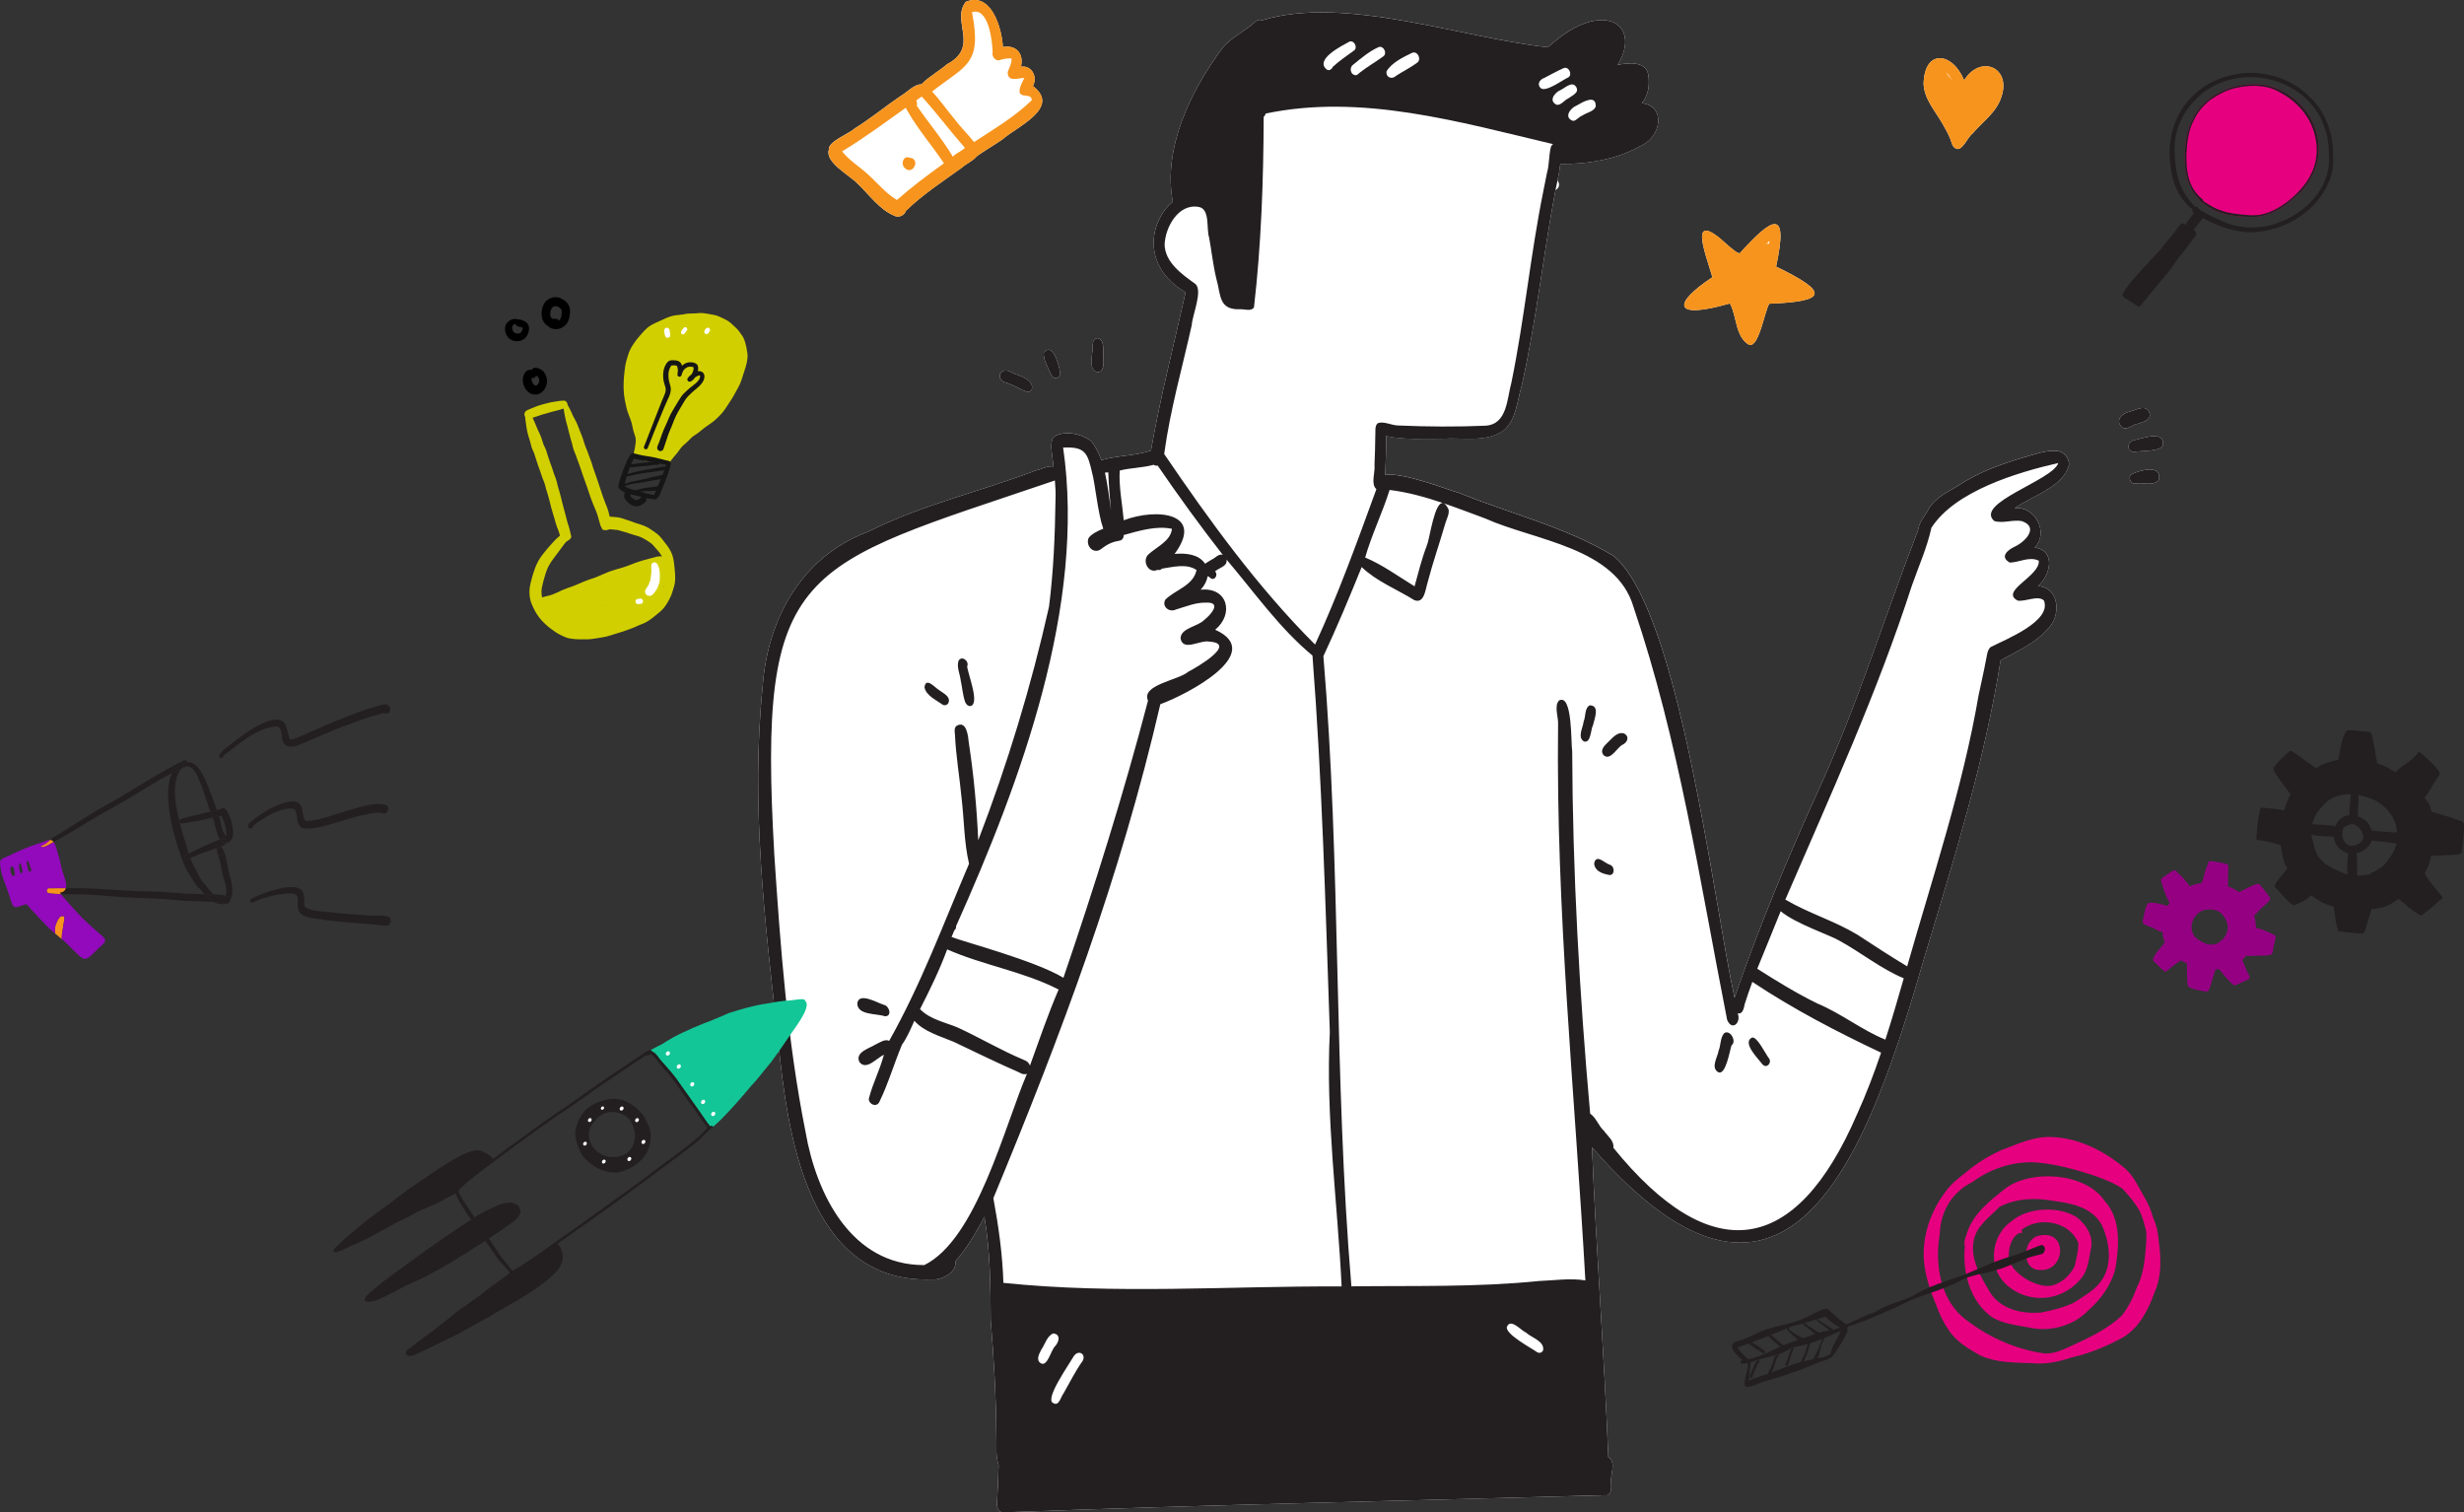 <svg xmlns="http://www.w3.org/2000/svg" id="Capa_2" viewBox="0 0 880.21 540.21"><rect x="0" y="0" width="880.21" height="540.21" fill="#333333" stroke="none"/><defs><style>      .cls-1 {        fill: #13c697;      }      .cls-2 {        fill: #231f20;      }      .cls-3 {        fill: #920abb;      }      .cls-4 {        fill: #fff;      }      .cls-5 {        fill: #e60080;      }      .cls-6 {        fill: #f7931e;      }      .cls-7 {        fill: #fefefe;      }      .cls-8 {        fill: #f7941d;      }      .cls-9 {        fill: #950083;      }      .cls-10 {        fill: #d2cf00;      }      .cls-11 {        fill: #161616;      }    </style></defs><g id="Capa_1-2" data-name="Capa_1"><g><g><path class="cls-4" d="M296.1,53.41c-.36-2.84,7.11-5.58,9.21-7.53,5.71-3.53,10.87-7.84,16.44-11.59,2.1-1.17,4.86-4.27,7.43-4.18,2.32-2.53,7.08-5.27,9.1-7.15,11.86-6.31,1.34-15.37,6.7-22.29,9.09-3.79,12.9,9.3,13.27,16.13,4.77-.88,7.55,2.44,6.45,7.03,3.9-.61,6.05,3.74,4.27,6.92,10.22,7.73-5.72,14.45-10.97,19.11-2.97,2.06-6.13,3.83-9.06,5.93-1.27,1.65-3.93,2.76-5.32,4.08-6.82,4.91-13.95,9.54-20,15.41-.51,1.56-2.24,2.45-3.81,1.92-5.69-2.24-9.29-7.69-13.62-11.76-2.84-2.94-11.59-7.44-10.1-12.03Z"></path><path class="cls-4" d="M360.89,132.83c2.48,1.31,8.1,2.33,7.8,5.84-.16,1-1.28,1.65-2.2,1.19-2.64-1.15-5.15-2.71-7.94-3.44-3-1.82-.74-5.37,2.34-3.59Z"></path><path class="cls-4" d="M375.57,134.01c-1.02-2.52-2.93-5.31-2.71-8.04,3.16-4.06,5.54,4.68,5.83,7.01.45,2.04-2.22,2.86-3.12,1.03Z"></path><path class="cls-4" d="M390.12,126.38c.48-1.73-.5-5.4,2.01-5.59,2.64.68,1.79,4.29,2.06,6.35-.03,1.89.58,6.12-2.37,5.72-2.6-.91-1.81-4.35-1.7-6.49Z"></path><path class="cls-4" d="M611.78,98.99c-.13-.2-.22-.43-.28-.67-2.4-8.15-8.69-24.03,5.49-10.94.68.69,1.95,1.6,3.2,2.62,0,0,0,0,0,0,.44.21.85.39,1.24.53,11.52-12.75,17.7-16.74,13.04,4.7,18.66,9.02,18.8,12.44-2.43,13.26-1.7,2.65-3.65,15.68-7.18,14.7-5.05-2.85-4.33-10.16-6.89-14.8-20.84,6-20.38-.05-6.19-9.41Z"></path><path class="cls-4" d="M693.76,43.92c-2.58-4.42-6.32-8.54-6.6-13.89.27-12.75,10.37-11.46,14.49-1.33,5.72-9.3,16.91-4.75,13.31,5.87-1.68,5.52-6.75,8.94-10.35,13.16-1.74,1.25-3.68,6.44-5.86,5.36-1.34-.57-1.54-2.11-1.99-3.31-.79-2.06-1.91-3.95-3-5.85Z"></path><path class="cls-4" d="M739.09,166.05c-1.84,7.81-13.31,11.18-19.4,15.44,7.3-.79,12.29,8.69,7.19,14.09,7.7,1.14,5.52,9.95,1.17,13.78,7.99.53,8.29,11.27,3.09,15.62-4.41,5.1-10.8,7.6-16.48,10.94-5.73,36.11-16.64,70.88-27.14,105.81-19.43,67.19-47.64,149.85-118.81,68.09,1.49,36.9,4.35,73.71,5.82,110.61,3.11,2.07.49,6.47,1.01,9.53.14,1.63.13,4.52-2.23,4.13-71.61,1.97-143.29,3.49-214.84,6.12-2.19.07-2.61-2.51-2.26-4.19.24-4.23.39-8.47.53-12.71-1.22-3.43-.63-7.25-.82-10.84-.1-13.68-.88-27.31-2.02-40.92-.04-12.38-.17-24.7-2.25-36.95-3.23,6.26-6.79,12.06-10.43,15.97.84,3.89-5.02,6.82-8.32,6.45-44.23,1.64-51.7-51.78-54.94-85.62-4.71-41.75-9.79-84.1-5.53-126.09,1.72-24.3,14.11-46.62,37.71-55.39,19.03-9.56,40.06-14.34,59.93-21.88,2-.42,4.18-1.76,6.22-1.41-.04-2.77-1.74-8.71.24-10.68,4.05-2.35,9.71-1.03,13.32,1.63,1.57,2.04,2.72,4.33,3.58,6.77,5.78-1.69,11.84-1.46,17.72-3.38,3.32-19.03,8.19-37.71,12.37-56.55-16.2-9.57-12.65-25.78-4.56-32.34-3.62-19.12,6.4-39.58,17.52-54.65,3.23-4.21,8.41-6.21,12.13-9.86.84-.52,1.64-.58,2.3-.35,29.61-9.02,71.27,6.34,102.02,9.65,3.94-3.42,8.07-6.7,13.03-8.48,12.17-4.42,18.62,3.81,11.91,14.75,3.82-.67,10.01-1.48,10.95,3.58.51,3.46.11,7.43-2.35,10.1,8.9,1.18,6.72,11.98.11,15.03-8.69,5.04-19.29,6.83-29.19,6.71-.22,1.86-.59,3.9-.99,5.89.78,1.1.86,2.54-.74,3.44-4.46,23.55-6.81,46.55-12.05,69.84-1.64,5.38-1.88,12.02-6.35,15.93-6.22,4.56-14.77,2.5-22.01,3.04-6.69-.06-13.5.49-20.09-.95.06,4.63-.15,9.26-.31,13.89,6.34-1.13,23.59,5.74,26.4,6.41,18.34,7.49,38.02,12.14,55.09,22.46,23.53,19.24,35.72,123.46,43.29,157.85,8.65-25,18.84-49.66,29.79-73.71,13.98-30.26,23.72-62.28,35.8-93.29.23-2.94,2.89-5.61,4.13-8.22,2.42-3.49,6.38-5.43,9.94-7.53,7.31-4.9,15.52-7.86,23.91-10.32,3.83-1.06,7.72-2.61,11.76-2.17,2.42.1,4.24,2.6,4.14,4.91Z"></path><path class="cls-4" d="M763.87,151.32c-1.97.18-3.96,2.56-5.81,1.31-2.65-2.39-.04-5.04,2.68-5.57,2.17-.52,5.66-2.76,6.98.14,1.19,2.62-1.97,3.48-3.85,4.12Z"></path><path class="cls-4" d="M771.13,171.55c-2.07,2.27-5.87.53-8.59,1.21-1.59,0-2.53-2.68-.93-3.43,2.9-1.49,11.05-3.54,9.52,2.22Z"></path><path class="cls-4" d="M772.67,159.12c-1.28,2.36-7.9,1.74-10.56,2.37-2.98-.94-1.94-4.07.9-4.41,2.93-.64,10.42-3.41,9.65,2.03Z"></path><g><path class="cls-2" d="M335.55,246.56c1.41,1.1,4.02,2.15,3.31,4.36-.29.92-1.41,1.26-2.21.74-2.28-1.67-5.79-3.15-6.4-6.15.51-3.88,3.74.18,5.3,1.05Z"></path><path class="cls-2" d="M345.5,238.03c.21,2.65,4.68,13.49,1.15,14.18-.94.06-1.63-.74-1.91-1.56-.83-2.5-1.01-5.16-1.57-7.73-.26-2.25-1.5-4.66-.75-6.89,1.14-2.04,3.95.19,3.08,2Z"></path><path class="cls-2" d="M315.83,358.96c1.95.48,2.94,4.15.25,4.05-3.04-1.05-9.86-.31-9.83-4.65.62-4.11,7.28-.06,9.57.6Z"></path><path class="cls-2" d="M556.4,64.46c.41-1.99.78-4.03.99-5.89,9.9.12,20.5-1.67,29.19-6.71,6.61-3.05,8.8-13.85-.11-15.03,2.45-2.67,2.86-6.64,2.35-10.1-.94-5.06-7.13-4.26-10.95-3.58,6.7-10.94.26-19.18-11.91-14.75-4.97,1.79-9.09,5.07-13.03,8.48-30.75-3.3-72.41-18.66-102.02-9.65-.66-.24-1.46-.18-2.3.35-3.72,3.65-8.9,5.64-12.13,9.86-11.12,15.07-21.14,35.52-17.52,54.65-8.08,6.56-11.64,22.78,4.56,32.34-4.18,18.84-9.04,37.52-12.37,56.55-5.88,1.92-11.93,1.69-17.72,3.38-.87-2.44-2.01-4.73-3.58-6.77-3.62-2.65-9.28-3.97-13.32-1.63-1.97,1.97-.27,7.91-.24,10.68-2.04-.35-4.22.99-6.22,1.41-19.86,7.54-40.89,12.32-59.93,21.88-23.61,8.76-35.99,31.08-37.71,55.39-4.26,41.99.81,84.34,5.53,126.09,3.25,33.84,10.71,87.26,54.94,85.62,3.29.37,9.15-2.57,8.32-6.45,3.64-3.91,7.19-9.71,10.43-15.97,2.09,12.25,2.21,24.57,2.25,36.95,1.15,13.62,1.93,27.25,2.02,40.92.19,3.58-.4,7.41.82,10.84-.13,4.24-.29,8.48-.53,12.71-.34,1.68.08,4.26,2.26,4.19,71.55-2.63,143.23-4.14,214.84-6.12,2.36.39,2.37-2.51,2.23-4.13-.52-3.06,2.09-7.46-1.01-9.53-1.47-36.9-4.33-73.71-5.82-110.61,71.17,81.76,99.38-.9,118.81-68.09,10.5-34.93,21.41-69.7,27.14-105.81,5.68-3.34,12.07-5.84,16.48-10.94,5.2-4.35,4.9-15.09-3.09-15.62,4.35-3.83,6.53-12.64-1.17-13.78,5.11-5.4.11-14.88-7.19-14.09,6.08-4.26,17.56-7.63,19.4-15.44.11-2.32-1.72-4.82-4.14-4.91-4.04-.45-7.93,1.11-11.76,2.17-8.39,2.46-16.6,5.42-23.91,10.32-3.57,2.1-7.52,4.04-9.94,7.53-1.24,2.61-3.9,5.28-4.13,8.22-12.08,31.01-21.83,63.03-35.8,93.29-10.94,24.06-21.14,48.71-29.79,73.71-7.57-34.39-19.76-138.61-43.29-157.85-17.07-10.32-36.75-14.97-55.09-22.46-2.81-.67-20.06-7.54-26.4-6.41.17-4.63.37-9.26.31-13.89,6.59,1.44,13.39.88,20.09.95,7.24-.55,15.79,1.52,22.01-3.04,4.47-3.92,4.71-10.55,6.35-15.93,5.25-23.29,7.6-46.29,12.05-69.84l.74-3.44ZM551.33,68.25c-4.61,22.65-6.75,45.72-11.4,68.35-1.61,5.75-1.44,14.93-9.21,15.46-10.32.44-20.74.38-31.07-.07-2.31.09-5.7-1.83-7.63-.7-.99,1.13-.59,2.83-.72,4.21-.03,3.53-.14,7.05-.29,10.58.32,2.53-1.44,6.86.68,8.65-6.82,18.69-13.56,37.42-21.91,55.51-20.38-20.34-37.82-44.4-53.9-68.08,2.24-16.22,6.34-30.26,9.84-45.99.21-3.65,4.13-12.51,1.22-14.81-4.74-3.39-10.7-7.59-10.91-13.97.25-6.32,4.98-14.87,12.3-13.45,4.03.84,2.54,7.78,3.61,10.94.89,4.8,1.38,9.66,2.51,14.41,1.79,6.06.66,11.56,8.83,11.18,1.53-.03,3.54.8,4.67-.6,2.6-22.39,3.4-45.48,3.48-68.17.3-.22.55-.59.72-1.14,34.27-7.21,69.39,3.07,102.68,10.93-.38.18-.63.54-.79.98-.79,2.95-.53,6.27-1.42,9.3l-1.29,6.47ZM399.99,168.08c4.01-1.01,7.78-.9,12.17-2.05.39.28,1,.38,1.4.29,7.42,10.83,15.16,21.51,23.25,31.88-.13-.05-.27-.08-.41-.09-1.39-.07-2.33,1.27-3.54,1.78-.67.45-1.6.91-2.38,1.47-2.13-3.21-6.36-3.89-10.88-3.5,10.8-14.64-6.26-16.5-18.17-12.02-.52-5.89-1.77-11.86-1.44-17.76ZM395.91,168.73c.17,4.68.51,8.98.99,13.59-.69-4.42-1.17-9.09-2.18-13.5.4-.02.8-.05,1.19-.09ZM390.14,168.93c1.04,3.56,2,14.34,3.98,19.94-2.26.83-4.43,2.12-5.2,3.26-.97,1.9.44,4.65,2.67,4.62,1.03.08,1.82-.68,2.59-1.25,1.6-1.18,3.45-2.01,5.43-2.31,1.29-.1,1.82-1.03,1.8-2.07,5.48-1.5,11.6-3.41,17.25-2.22-.45,4.39-5.52,6.47-8.45,9.17-2.34,2.29.03,7,3.3,5.49.48.12,1.19.1,1.53-.43,3.98-.58,8.84-1.95,12.41.49-1.17,5.6-7.57,7.03-11.14,10.56-1.42,2.48,1.44,4.75,3.8,3.53,3.54-1.02,7.01-2.56,10.78-2.44,5.64-.25,1.69,4.32-.63,6.11-2.28,2.5-8.7,2.91-8.51,6.82,1.07,4.61,7.06.25,10.3,1,10.15.67-4.66,9.27-7.62,10.79-3.34,2.97-16.91,4.62-14.32,10.28-8.74,33.4-19.07,66.32-30.22,99-10.29-6.21-36.14-12.97-39.97-14.58.38-.76.64-1.56.97-2.34.55-.41.72-.95.64-1.5,23.24-51.91,46.42-114.74,38.25-170.97,8.02-.41,8.73,2.02,10.38,9.08ZM328.66,360.47c3.56-6.96,6.99-14.01,9.7-21.34,12.69,5.62,27.27,7.88,39.81,14.34-3.84,8.89-6.93,18.07-10.24,27.16-.29-.85-1-1.65-2.21-2.04-8.14-3.4-15.74-7.95-23.74-11.61-4.43-1.83-9.64-2.84-13.11-6.31-.09-.03-.18-.05-.28-.06,0,0,0,0,0,0,.09.02.19.03.28.07-.07-.06-.13-.13-.19-.19ZM330.16,451.89c-25.95.13-38.53-25.19-42.4-47.57-6.5-32.6-8.97-65.94-11.16-99.09-5.96-104.14,8.66-102.45,100.24-133.6.21,2.34.33,4.68.21,7.04-.17,12.77-.72,25.37-2.31,38.03-6.32,28.24-14.85,56.32-25.29,83.45-.52-11.63-1.6-23.25-3.35-34.76-.25-2.39-.78-8.25-4.42-6.1t0,0c-.91.79-.62,2.09-.54,3.15.35,7.64,1.66,15.18,2.38,22.78.93,7.77.86,15.69,2.65,23.31-9.17,21.49-17.03,42.84-28.53,63.27-1.45-.77-3.39.59-4.83,1.28-2.25,1.42-7.48,2.73-5.8,6.29,2.5,3.2,6.18-1.53,8.76-2.59-1.94,6.76-3.81,9.61-5.4,15.68-.03,2.05,2.74,3.2,3.75,1.18,3.26-6.68,5.23-13.68,8.14-20.57,1.54-1.99,3.1-5.57,4.37-8.44,3.53,3.97,9.31,5.5,14.1,7.53,7.74,3.68,15.42,7.45,23.28,10.89,1.18.74,2.15.81,2.85.52-8.1,18.93-18,59.14-36.69,68.33ZM358.44,458.27c-.3-10.17-1.73-20.28-3.58-30.28,24.46-59.01,45.35-114.71,59.64-176.44,9.41-3.39,38.07-18.31,19.6-26.6,6.84-5.66,4.46-15.3-5.18-14.3,1.42-1.56,2.23-3.22,2.48-4.82.3.08.58.21.81.47,1.53,1.53,3.15-.88,1.84-2.21,1.43-1.28,4.54-1.78,4.11-4.21,9.89,11.63,18.91,24.54,30.69,34.29,3.46,44.66,4.65,89.65,6.2,134.47-1.53,30.4,2.75,60.58,4.22,90.88-40.26-.18-80.72,2.91-120.82-1.27ZM568.55,406.47v-.16s.03.04.05.07c-.02.03-.04.06-.05.1ZM663.44,397.88c-21.91,50.99-52.25,55.09-87.12,12.09.42-2.4-2.04-4.16-3.28-5.96-2.01-1.8-2.83-4.78-4.99-6.21-3.85-43.08-6.26-86.22-6.42-129.47-.48-2.76.18-20.61-4.67-18.13-1.91,1.91-.18,6.03-.37,8.69-.8,66.33,6.04,132.32,9.75,198.48-5.4-.89-11.16.02-16.63.22-22.26,2.27-44.62,1.63-66.95,1.9-6.31-74.88-3.69-150.24-10.01-225.09,4.91-10.47,9.33-21.14,13.68-31.84,5.27,5.09,12.55,7.92,18.8,11.81,3.59,1.46,3.99-3.95,4.74-6.27,1.85-7.14,4.31-14.09,6.35-21.18.46-1.63,1.5-3.23,1.15-4.98-.65-1.3-1.25-1.97-1.81-2.18-3.16-1.18-4.93,12.69-5.9,14.99-1.87,4.78-3.06,9.75-4.43,14.69-5.75-3.5-11.55-7.76-17.66-10.29,2.37-8.23,6.17-15.98,8.74-24.14,6.59.82,12.97,2.61,19.25,4.75,4.95,1.68,9.85,3.58,14.73,5.37,17.89,8.06,47.06,10.33,53.21,31.89,16.18,47.67,23.67,98.02,33.39,147.32,1.8,4.13,5.09.89,3.77-2.38,1.85.46,2.2-1.94,2.52-3.36.84-2.64,1.75-5.26,2.71-7.86,14.66,9.74,30.11,17.79,45.99,25.28-2.51,7.4-5.28,14.71-8.52,21.85ZM673.5,371.37c-8.48-3.46-15.69-9.32-24.15-12.85-7.45-3.63-14.6-8.02-21.61-12.48,2.77-6.86,5.64-13.68,8.37-20.55,4.98,4.3,18.32,8.85,20.87,10.47,7.79,4.23,14.95,10.12,23.1,13.49-2.1,7.34-4.23,14.67-6.58,21.92ZM712.37,186.09c3.13,1.01,6.66-.58,9.92.06,6.21,2.18,1.16,7.42-2.59,9.12-2.6,1.22-5.43,3.65-1.73,5.7,3.36-.09,6.99-2.31,10.34-.69.55,5.55-14.15,10.89-7.51,14.26,2.64.49,7.37-2.1,9.38.02,2.77,7.45-13.89,13.89-19.13,16.62-1.25,1.23-1.22,3.1-1.63,4.71-.77,4.21-1.78,8.36-2.63,12.55-5.64,32.91-16.37,64.69-25.5,96.75-5.9-3.57-11.86-7.4-17.66-11.24-8.66-5.21-16.76-7.34-25.86-12.6,15.97-36.99,32.75-73.62,45.16-112.03,2.39-6.85,5.48-13.7,7.02-20.78,8.41-13.12,30.58-19.77,45.32-23.15-1.87,6.16-30.09,14.3-22.89,20.7Z"></path><path class="cls-2" d="M368.7,138.67c-.16,1-1.28,1.65-2.2,1.19-2.64-1.15-5.15-2.71-7.94-3.44-3-1.82-.74-5.37,2.34-3.59,2.48,1.31,8.1,2.33,7.8,5.84Z"></path><path class="cls-2" d="M375.57,134.01c-1.02-2.52-2.93-5.31-2.71-8.04,3.16-4.06,5.54,4.68,5.83,7.01.45,2.04-2.22,2.86-3.12,1.03Z"></path><path class="cls-2" d="M391.81,132.87c-2.6-.91-1.81-4.35-1.7-6.49.48-1.73-.5-5.4,2.01-5.59,2.64.68,1.79,4.29,2.06,6.35-.03,1.89.58,6.12-2.37,5.72Z"></path><path class="cls-2" d="M763.87,151.32c-1.97.18-3.96,2.56-5.81,1.31-2.65-2.39-.04-5.04,2.68-5.57,2.17-.52,5.66-2.76,6.98.14,1.19,2.62-1.97,3.48-3.85,4.12Z"></path><path class="cls-2" d="M772.67,159.12c-1.28,2.36-7.9,1.74-10.56,2.37-2.98-.94-1.94-4.07.9-4.41,2.93-.64,10.42-3.41,9.65,2.03Z"></path><path class="cls-2" d="M771.13,171.55c-2.07,2.27-5.87.53-8.59,1.21-1.59,0-2.53-2.68-.93-3.43,2.9-1.49,11.05-3.54,9.52,2.22Z"></path><path class="cls-2" d="M565.82,264.85c-2.44-1.49-.31-4.96-.09-7.15.79-1.78.27-4.79,2.18-5.75,3.75.05,1.63,4.88,1.17,7.04-.88,1.58-.71,6.61-3.27,5.86Z"></path><path class="cls-2" d="M572.96,269.84c-1.48-1.45-.16-3.17,1.03-4.29,1.67-1.48,3.53-4.24,6.06-3.58,2.25,1.03,1.33,3.33-.56,4.12-1.94,1.07-4.15,5.7-6.54,3.75Z"></path><path class="cls-2" d="M574.68,312.52c-1.97-.4-4.28-1.08-5.03-3.17-.4-.99.03-2.52,1.27-2.56,1.55.33,2.74,1.66,4.29,2.15,1.77.64,1.68,4.02-.52,3.58Z"></path><path class="cls-2" d="M613.81,383c-2.8-1.63-.25-5.31.12-7.67.84-2.01.54-4.67,2.03-6.31,2.2-1.36,4.51,3.09,2.59,4.37-.63,1.85-2.07,10.92-4.74,9.61Z"></path><path class="cls-2" d="M629.64,380.22c-1.45-1.96-7.38-7.66-3.84-9.58,1.9-.59,4.87,5.9,6.13,7.41,1.14,1.57-.82,3.79-2.29,2.17Z"></path><path class="cls-4" d="M473.95,24.82c-4.45-3.57,5.41-8.47,8.1-9.95,1.72-.66,3.1,2.18,1.62,3.2-2.58,1.86-5.24,3.67-7.57,5.83-.37.85-1.28,1.51-2.16.93Z"></path><path class="cls-4" d="M484.13,26.85c-1.83-.27-2.16-2.83-.68-3.8,2.82-2.29,5.68-4.73,9.02-6.22,1.78-.67,3.22,2.25,1.68,3.31-2.77,2.01-5.75,3.72-8.44,5.83-.47.39-.88.99-1.58.87Z"></path><path class="cls-4" d="M495.31,25.47c1.9-3.15,5.94-5.03,9.19-6.63,1.94-.69,3.37,2.33,1.79,3.53-2.38,1.77-5.05,3.07-7.53,4.68-1.51,1.5-3.76.62-3.45-1.58Z"></path><path class="cls-4" d="M550.3,31.41c-1.38-1.43-.13-3.11,1.44-3.61,2.28-1.18,4.53-2.46,6.89-3.48,1.76-.68,3.19,2.25,1.67,3.29-2.09.9-8.23,5.59-9.99,3.8Z"></path><path class="cls-4" d="M556.14,37.45c-3.07-1.36-.86-4.34,1.32-5.28,1.62-.76,4.17-3.36,5.59-1.12,1.26,2.13-1.52,3.07-2.85,4.12-1.39.61-2.49,2.42-4.06,2.28Z"></path><path class="cls-4" d="M561.95,43.19c-3.45-1.14-1.06-4.6,1.28-5.5,2.11-1.21,7.01-4.19,6.81.42-.76,1.8-3.3,2.09-4.8,3.18-1.23.39-2.03,1.83-3.29,1.89Z"></path><path class="cls-4" d="M371.82,486.98c-1.9-1.19-.57-3.42.19-4.92,1.31-1.86,2.02-4.92,4.28-5.76,2.8.39,1.99,3.12.57,4.62-1.42,1.4-2.7,7.42-5.04,6.05Z"></path><path class="cls-4" d="M376.15,501.14c-2.94-1.47,5.73-13.72,7.06-16.09,1.76-3.48,5.05-1.38,3.47,1.19-2.57,3.59-4.51,7.59-6.71,11.41-1.03,1.25-1.65,4.93-3.83,3.48Z"></path><path class="cls-4" d="M549.11,483.01c-2.15-1.52-11.56-6.51-10.79-9.07,1.29-3.22,5.11,1.37,6.91,2.14,1.97,1.81,6.53,2.98,6.02,6.21-.29.9-1.37,1.22-2.14.72Z"></path><path class="cls-8" d="M349.44,52.68c-.46-.67-.95-1.31-1.46-1.94-2.28-2.83-4.92-5.41-7.1-8.32-2.68-3.16-5.04-6.69-7.91-9.7-.69-.73-1.41-1.42-2.17-2.07-.52-.35-1.06-.51-1.6-.53-2.57-.09-5.33,3.02-7.43,4.18-5.57,3.74-10.73,8.05-16.44,11.59-2.09,1.95-9.57,4.69-9.21,7.53-1.49,4.59,7.26,9.1,10.1,12.03,4.33,4.06,7.93,9.51,13.62,11.76,1.57.53,3.3-.36,3.81-1.92,6.05-5.87,13.18-10.5,20-15.41,1.38-1.32,4.04-2.44,5.32-4.08.67-.86.95-1.86.49-3.11ZM320.41,71.43c-4.03-2.38-6.99-6.12-10.44-9.22-3.01-2.77-6.61-4.89-9.15-8.13,7.88-4.77,15.26-10.25,22.74-15.59,1.24-.89,2.49-1.77,3.74-2.64.66-.46,1.31-.91,1.97-1.37,0,0,0,0,0,0t0,0c5.39,5.93,10.19,12.39,15.48,18.41.01.01.02.02.03.04-1.45,1.03-2.9,2.07-4.36,3.11-.03.02-.06.04-.09.06-1.04.74-2.09,1.49-3.13,2.24-5.79,4.16-11.5,8.42-16.81,13.1Z"></path><path class="cls-8" d="M358,49.86c-2.97,2.06-6.13,3.83-9.06,5.93-.59.42-1.16.85-1.72,1.3-1.64.81-3.82,3.29-5.6,2.76-.47-.14-.91-.48-1.31-1.12-.64-1.05-.49-1.92.04-2.64.02-.03.04-.06.07-.09.6-.77,1.61-1.36,2.5-1.82.61-.44,1.23-.87,1.85-1.3,1.06-.73,2.13-1.45,3.22-2.16,7.09-4.65,14.55-9.04,20.55-14.88.27-3.73-7.78,1.51-2.6-8.01-2.25.03-6.04,1.64-5.96-2.06.49-1.61,1.54-3.11,1.35-4.9-1.56-.08-3.1.18-4.54.7-1.52.05-2.59-1.72-2.19-3.11-.14-4-1.49-15.94-7.37-14.12,3.65,18.87-2.24,18.9-14.25,28.35-.74.58-1.5,1.19-2.28,1.85-.5.19-.98.14-1.4-.08,0,0,0,0,0,0-.84-.43-1.42-1.49-1.32-2.44.18-.62.62-1.27,1.23-1.93,2.32-2.53,7.08-5.27,9.1-7.15,11.86-6.31,1.34-15.37,6.7-22.29,9.09-3.79,12.9,9.3,13.27,16.13,4.77-.88,7.55,2.44,6.45,7.03,3.9-.61,6.05,3.74,4.27,6.92,10.22,7.73-5.72,14.45-10.97,19.11Z"></path><path class="cls-8" d="M337.99,59.51c-4.96-7.71-11.47-14.66-15.41-22.95-.92-4.83,5.94-2.29,4.92,1.21,4.74,6.89,10.51,13.5,14.36,20.81.24,2.39-2.91,2.97-3.88.92Z"></path><path class="cls-8" d="M701.65,28.69c-4.12-10.12-14.22-11.41-14.49,1.33.28,5.35,4.02,9.48,6.6,13.89,1.09,1.9,2.21,3.79,3,5.85.44,1.2.65,2.74,1.99,3.31,2.18,1.08,4.12-4.11,5.86-5.36,3.61-4.22,8.67-7.64,10.35-13.16,3.6-10.63-7.6-15.17-13.31-5.87ZM696.87,28.01c-.6-.71-1.21-1.32-1.64-2.15.81.8,1.52,1.72,2.06,2.72-.14-.19-.28-.38-.43-.57Z"></path><path class="cls-8" d="M322.96,59.73c-1.16-1.36-.18-4.23,1.83-3.42,4.48.28,1.13,7-1.83,3.42Z"></path><path class="cls-8" d="M634.47,95.23c4.67-21.44-1.52-17.45-13.04-4.7-.39-.13-.8-.31-1.24-.53,0,0,0,0,0,0-3.14-1.5-7.44-4.56-10.14-3.74-1.57,1.04-.73,3.68.9,4.18.65,2.51,1.94,4.78,3.33,6.95-.88.54-1.71,1.08-2.5,1.6-14.18,9.36-14.65,15.41,6.19,9.41,2.56,4.64,1.84,11.95,6.89,14.8,3.52.98,5.48-12.05,7.18-14.7,21.22-.82,21.09-4.24,2.43-13.26ZM632.11,86.04c-.04.35-.09.7-.14,1.03-1.89,13.26-4.71,9.08,8.7,16.08-15.01,2.04-10.48-1.26-15.75,13.47-1.76-4.03-1.77-9.64-5.47-12.45-3.08-.93-6.21,1.15-9.27,1.53,6.27-6.06,11.29-4.04,6.55-12.38-.13-.24-.28-.49-.43-.74,2.16.66,3.98,2.05,6.12,2.62.46-.01.81-.22,1.11-.51.1-.1.2-.2.3-.32,2.16-2.36,4.85-4.86,7.26-7.3.34-.35.68-.69,1.01-1.03Z"></path><path class="cls-8" d="M624.17,119.32c-.56-.15-1.04-.56-1.34-1.06-2.59-1.22-1.04-9.42-1.84-12.43-.59.26-1.2.49-1.81.71-.67,2.38-5.73,2.54-7.83,2.46-2.79-.74-2.11-5.51.86-5.3-.6-3.04,3.66-4.11,5.33-5.98-.67-.86-1.11-2.05-.72-3.1-.42-.95-1.01-1.79-1.54-2.67-.99-1.44.16-3.97,2.05-3.13,2.24,1.36,2.91,4.24,4.92,5.93.38-.2.77-.44,1.17-.62,1.41-1.95,3.78-9.43,6.9-6.47,1.1-1.51,3.19-.12,3.36,1.41.14,2.07-.91,4.01-1.63,5.89,2.23.66,3.79,2.59,5.38,4.18,1.68-.23,3.04,1.6,2.49,3.16,1.86.96,2.04,4.61-.5,4.57-2.93,2.28-7.49,1.13-10.6-.43-.05,1.95-.08,3.57-.11,5.41.39,1.78.54,5.87-2.36,4.52.03,1.36-.38,3.41-2.19,2.96Z"></path><path class="cls-8" d="M623.55,94.69c-.06.68-.46,1.33-1.35,1.94-1.54.11-3.57-1.58-5.46-3.31-.49-.45-.96-.89-1.42-1.31-.78-.72-1.5-1.37-2.11-1.78.66,2.88,2.4,5.82,2.12,8.79-.09.24-.19.43-.32.59-.21.27-.48.43-.77.51-.86.24-1.93-.27-2.45-1.14-.13-.2-.22-.43-.28-.67-2.4-8.15-8.69-24.03,5.49-10.94.68.69,1.95,1.6,3.2,2.62,0,0,0,0,0,0,1.52,1.25,3,2.67,3.3,4.04.05.22.07.44.05.65Z"></path></g></g><g><g><path class="cls-5" d="M827.4,47.02s0,.01,0,.02c-2.31-8.69-10.77-15.96-19.72-16.84-9.53-.94-20.24,3.47-24.45,12.44,0,0,0-.01,0-.02-2.2,4.15-2.7,8.92-2.78,13.56-.05,5.43,1.03,11.18,5.19,15.01-.48.52,4.32,3.37,4.95,3.71,4.62,2.25,9.93,2.63,14.99,2.57,6.29-.3,11.6-4.41,15.99-8.6,0,0,0,0,0,0,.01-.01.03-.02.04-.04,0,0,0,0,0,0,.02-.02.05-.04.07-.07,0,0,0,0-.01.01.01-.01.03-.02.04-.04,0,0,0,0,0,0,1.97-1.94,3.47-4.31,4.66-6.79.02-.05.05-.11.07-.16,2.17-4.57,2.4-9.98.97-14.8Z"></path><path class="cls-2" d="M830,65.71s.01-.03.02-.04c0,0,0-.01,0-.02,0,.02-.02.04-.03.06Z"></path><path class="cls-2" d="M833.43,54.66c-.04-7.02-2.59-14.1-7.47-19.21,0,0,.02.02.02.03-16.07-17.19-46.62-9.95-50.53,14.11-.81,4.63-.34,9.39.69,13.95.97,4.36,3.57,8.44,7.05,11.22-.15.53.11.97.5,1.34-.77,1.07-1.55,2.07-2.3,3.14h0c-.24.34-.48.68-.69,1.03-.39-.19-.82-.54-1.27-.48-.87.31-1.63,2-2.32,2.72-1.54,2.15-3.56,4.16-5.07,6.37-.01,0-.04,0-.05,0l-1.05,1.14-2.21,2.41-1.87,2.04c-3.19,3.35-6.27,6.68-8.67,10.63-.24,1.25,2.09,1.92,2.91,2.57.86.5,1.64,1.17,2.49,1.7,1.07.63,1.72-1.08,2.35-1.79.53-.6,1.07-1.2,1.55-1.81l-.02.02c.06-.07.17-.21.23-.28l-.02.02c2.17-2.78,4.47-5.43,6.72-8.14,1.47-1.76,2.66-3.72,4.06-5.54l.56-.68c1.56-1.79,2.94-3.97,4.4-5.76.92-1.23,1.96-2.13.22-3.22.52-1.03,2.42-2.91,3.19-4.35.17.09.34.18.51.27,6.09,3.24,12.9,5.55,19.88,4.65,11.11-1.31,22.03-8.87,25.43-19.79.89-2.68.89-5.55.77-8.34ZM829.85,66.02s-.03.07-.05.11c0-.02.01-.03.02-.05-1.24,2.45-2.94,4.69-4.89,6.62-3.03,2.82-6.52,5.19-10.41,6.65-7.05,2.79-15.26,2.55-22.01-.97-2.26-.92-4.37-2.13-6.52-3.29-.57-.48-1-1.49-1.9-1.21-5.47-5.91-6.83-10.97-7.22-18.85-1.05-12.3,8.16-23.95,20.06-26.6,13.3-3.49,29.12,3.61,33.42,17.09,1.09,2.83,1.53,5.82,1.58,8.83.32,3.89-.2,7.8-1.93,11.32-.06.13-.12.26-.18.39,0-.01.01-.03.02-.04Z"></path><path class="cls-2" d="M775.45,49.65s0-.04.01-.06c0-.02,0-.04,0-.05,0,.04-.01.08-.02.12Z"></path><path class="cls-2" d="M826.36,61.96s0,0,0,.01c0,.01,0,.02-.01.03,0-.01.01-.03.02-.04Z"></path><path class="cls-2" d="M826.44,61.79s0,.02-.01.03c0,0,0,.01,0,.02,0-.01.01-.03.02-.04Z"></path><path class="cls-2" d="M827.4,47.02s0,.01,0,.02c-2.31-8.69-10.77-15.96-19.72-16.84-9.53-.94-20.24,3.47-24.45,12.44,0,0,0-.01,0-.02-2.2,4.15-2.7,8.92-2.78,13.56-.05,5.43,1.03,11.18,5.19,15.01-.48.52,4.32,3.37,4.95,3.71,4.62,2.25,9.93,2.63,14.99,2.57,6.29-.3,11.6-4.41,15.99-8.6,0,0,0,0,0,0,.01-.01.03-.02.04-.04,0,0,0,0,0,0,.02-.02.05-.04.07-.07,0,0,0,0-.01.01.01-.01.03-.02.04-.04,0,0,0,0,0,0,1.97-1.94,3.47-4.31,4.66-6.79.02-.05.05-.11.07-.16,2.17-4.57,2.4-9.98.97-14.8ZM806.78,76.79c-.93.08-1.86.12-2.8.1,0,0,.01,0,.02,0-.04,0-.08,0-.12,0,0,0,.02,0,.02,0-.08,0-.16,0-.24,0-2.38-.19-4.75-.4-7.1-.83.01,0,.02,0,.04,0-1.84-.31-3.6-.97-5.3-1.72-1.47-.72-2.85-1.62-4.23-2.49.22-.53-1.31-1.38-1.63-1.88-2.8-2.92-3.74-6.11-4.25-10.03,0,0,0,.01,0,.02,0-.01,0-.03,0-.04,0,0,0,.01,0,.02-.13-1.65-.16-3.31-.15-4.97.25-4.12.67-8.33,2.66-12.02,0,.01-.01.03-.02.04,1.29-2.82,3.37-5.27,5.76-7.21,2.76-1.94,5.82-3.55,9.11-4.35,2.39-.52,4.86-.85,7.3-.77,1.91.11,3.84.33,5.66.95.88.31,1.73.72,2.55,1.15-.01,0-.03-.01-.04-.02,6.29,3.22,11.45,8.86,12.99,15.87,0,0,0,0,0-.01,0,.02,0,.03.01.05h0c1.05,4.26.72,8.97-1.16,12.95-.49,1.09-1.09,2.13-1.73,3.15,0-.01.02-.03.03-.04-3.73,5.43-10.72,11.23-17.4,12.1Z"></path></g><g><path class="cls-1" d="M253.92,403.26s-.04.03-.06.04c-.27.18-.59.24-.77-.11-.05-.14-.05-.26-.01-.36-.07-.16-.12-.32-.2-.46-1-2.41-2.65-4.43-4.04-6.59-.97-1.35-1.89-2.72-2.79-4.11-.87-1.01-1.63-2.09-2.37-3.2-.75-.91-1.28-1.96-1.95-2.92-1.37-1.75-2.82-3.45-4.3-5.1-.63-.53-1.13-1.18-1.7-1.78-1.02-.8-1.96-1.73-2.84-2.68-.31.24-.63.41-.9.12-.14-.26.08-.58.49-.92,0-.02.01-.03.02-.05.09-.19.29-.33.49-.32,1.22-.79,3.12-1.59,3.59-1.88,4.65-3.14,9.86-5.33,15.03-7.46,3-1.03,5.87-2.39,8.79-3.62,4.48-1.41,9.02-2.77,13.68-3.4,2.7-.5,5.42-.99,8.17-1.1,1.57-.11,3.17-.58,4.74-.39.07,0,.14,0,.21.03.03,0,.06,0,.09.01.09.05.15.12.19.19.28.3.5.8.63,1.04.78,2.75-4.28,9.11-5.91,11.55-2.18,3.22-4.38,6.43-6.7,9.56-2.48,2.88-4.73,6.03-7.36,8.77-3.44,4.12-6.98,8.17-10.77,11.97-.84.83-1.74,1.62-2.63,2.4-.16.15-.33.29-.5.44-.01.01-.02.03-.03.04-.04.05-.09.1-.14.15-.05.05-.1.09-.16.13Z"></path><path class="cls-2" d="M211.74,409.61c2.68,3.92,8.32,4.85,12.26,2.3,1.72-1.41,2.71-3.66,2.84-5.86.09-1.76-.42-3.57-1.3-5.08-1.26-2.74-4.72-3.95-7.58-3.75-3.12.23-5.45,2.63-6.92,5.21-1.2,2.31-.82,5.12.71,7.18ZM227.89,415.36c-2.15,1.92-4.83,3-7.64,3.5-3.31.08-6.67-1.12-9.24-3.21-1.57-1.23-3.09-2.57-3.84-4.46-1.04-2.43-2.03-5.16-1.56-7.84.69-2.59,1.79-5.18,3.79-7.02,2.18-2.01,5.14-3.18,8.05-3.65,4.39-.79,8.89,1.52,11.58,4.93.11.01.22.06.29.15.85,1.09,1.42,2.34,2,3.59,1.07,2,1.41,4.32.97,6.55-.42,2.97-1.99,5.67-4.4,7.46Z"></path><path class="cls-2" d="M195.71,457.05c3.04-2.66,6.1-5.29,5.11-9.76-.29-1.1-.8-2.25-1.67-3.01,5.89-4.16,11.76-8.33,17.67-12.47,8.16-5.88,16.23-11.88,24.29-17.9,2.53-1.96,5.15-3.82,7.64-5.84,1.69-1.33,3.05-3.03,4.62-4.48.16.05.33.01.53-.17.09-.08.15-.18.18-.29.01-.04.02-.09.03-.14.04,0,.07,0,.11,0,.22-.01.43-.03.52-.31.02-.06.02-.11.01-.17-.02-.1-.08-.19-.18-.23-.27-.19-.58-.18-.92-.03-.68-.79-1.26-1.65-1.83-2.51-2.87-4.23-5.94-8.32-8.84-12.53-1.93-2.93-4.3-5.5-6.6-8.13-1.04-1.06-2-3.09-3.48-3.54,0-.12-.03-.23-.13-.3-.08-.04-.16-.06-.25-.08-1.32-.28-3.11,1.64-4.26,2.24-1.74,1.13-3.48,2.26-5.17,3.45-6.79,4.4-13.36,9.15-19.97,13.82-7.45,4.87-14.59,10.25-21.8,15.48-1.7,1.28-3.42,2.55-5.13,3.82-.43-.65-1.54-1.39-1.97-1.69-1.14-.61-2.32-1.37-3.65-1.38-3.51.18-6.51,2.2-9.49,3.85-5.34,3.17-10.29,6.8-15.45,10.27-3.8,2.96-7.66,5.85-11.6,8.64-2.83,1.89-5.32,4.23-7.96,6.37-1.89,1.54-3.72,3.13-5.41,4.9-.59.59-1.73,1.08-1.56,2.07.86,1.2,6.04-2.07,7.49-2.46,5.94-2.43,11.27-6.05,17.06-8.78,2.55-1.13,4.87-2.71,7.45-3.78,2.65-1.08,5.3-2.18,7.77-3.65.45-.34,2.4-1.18,3.78-2.01,1.46,3.36,3.57,6.35,5.63,9.36-3.78,2.46-7.54,4.96-11.24,7.54-4.26,2.96-8.45,5.99-12.64,9.06-4.66,3.3-9.23,6.68-13.45,10.55-.22.21-.22.46-.11.62-.4.06-.77.7-.43,1.14,2.22,2.27,12.99-4.95,15.96-5.99,9.29-3.93,17.74-9.48,26.22-14.88.26-.17.51-.34.77-.51,1.03,1.46,2.06,2.92,3.06,4.41,1.39,2.05,2.92,3.97,4.67,5.72.39.33.67.97,1.05,1.37-.56.4-1.1.87-1.65,1.24-2.51,1.88-5.16,3.56-7.53,5.62-3.26,2.53-6.73,4.76-10.05,7.21-1.85,1.45-3.58,3.04-5.49,4.41-3.64,3-7.67,5.54-11.23,8.64,0,0,0,0,0,0-.69-.27-1.41,1.43-1.14,1.95,1.51,1.59,4.32-.59,5.99-1.16,1.71-.86,3.46-1.57,5.16-2.47,2.26-1.16,4.58-2.3,6.89-3.37,3.73-1.92,7.3-4.14,11.03-6.06,7.24-4.48,15.02-8.16,21.59-13.63ZM187.14,451.45c-.64.44-1.27.9-1.93,1.3-.32.23-.89.4-1.17.71-.35.07-.74.41-1.03.53-.97-1.67-2.39-3.01-3.59-4.52-1.59-2.38-3.2-4.73-4.82-7.09,2.15-1.38,4.31-2.74,6.33-4.29,1.91-1.36,4.29-2.62,4.99-5.03.31-.61-.73-2.82-1.45-2.78-2.72-1.66-5.97,0-8.57,1.15-1.77.84-3.58,1.64-5.25,2.68-.37.24-.74.48-1.11.72-2.07-3.02-4.21-5.99-5.86-9.28.28-.25.43-.49.39-.7,1.5-1.46,3.11-2.81,4.74-4.12,6.43-4.97,12.92-9.85,19.55-14.56,5.22-3.87,10.57-7.59,16.01-11.15,4.87-3.4,9.62-6.95,14.62-10.16,3.86-2.6,7.8-5.24,11.67-7.86.4.26,1.46-.35,1.85-.52,2.21,1.79,3.64,4.4,5.68,6.4,3.72,4.25,6.57,9.18,10.05,13.63,1.41,1.9,2.67,3.91,4.09,5.8.14.13.28.35.41.57-1.12.97-2.33,2.6-3.08,3.06-5.99,5.26-12.73,9.64-18.98,14.59-11.74,8.64-23.61,17.08-35.54,25.45-2.6,1.92-5.23,3.78-7.98,5.47Z"></path><path class="cls-4" d="M237.85,376.29c.04-.23.18-.45.37-.59.14-.11.32-.18.5-.18.22,0,.38.1.51.28.1.14.11.34.08.5-.04.23-.18.45-.37.59-.14.11-.32.18-.5.18-.22,0-.38-.1-.51-.28-.1-.14-.11-.34-.08-.5Z"></path><path class="cls-4" d="M241.76,380.96c.04-.23.18-.45.37-.59.14-.11.32-.18.5-.18.22,0,.38.1.51.28.1.14.11.34.08.5-.04.23-.18.45-.37.59-.14.11-.32.18-.5.18-.22,0-.38-.1-.51-.28-.1-.14-.11-.34-.08-.5Z"></path><path class="cls-4" d="M246.56,387.32c.04-.23.18-.45.37-.59.14-.11.32-.18.5-.18.22,0,.38.1.51.28.1.14.11.34.08.5-.04.23-.18.45-.37.59-.14.11-.32.18-.5.18-.22,0-.38-.1-.51-.28-.1-.14-.11-.34-.08-.5Z"></path><path class="cls-4" d="M250.44,393.6c.04-.23.18-.45.37-.59.14-.11.32-.18.5-.18.22,0,.38.1.51.28.1.14.11.34.08.5-.04.23-.18.45-.37.59-.14.11-.32.18-.5.18-.22,0-.38-.1-.51-.28-.1-.14-.11-.34-.08-.5Z"></path><path class="cls-4" d="M254.06,397.89c.04-.23.18-.45.37-.59.14-.11.32-.18.5-.18.22,0,.38.1.51.28.1.14.11.34.08.5-.04.23-.18.45-.37.59-.14.11-.32.18-.5.18-.22,0-.38-.1-.51-.28-.1-.14-.11-.34-.08-.5Z"></path><path class="cls-4" d="M226.89,400.12c.04-.21.17-.41.34-.55.13-.1.3-.17.46-.17.2,0,.35.1.47.25.09.13.1.31.07.46-.04.21-.17.41-.34.55-.13.1-.3.17-.46.17-.2,0-.35-.1-.47-.25-.09-.13-.1-.31-.07-.46Z"></path><path class="cls-4" d="M229.16,407.9c.04-.22.17-.43.35-.56.14-.11.31-.17.48-.17.21,0,.37.1.48.26.09.13.1.32.08.48-.04.22-.17.43-.35.56-.14.11-.31.17-.48.17-.21,0-.37-.1-.48-.26-.09-.13-.1-.32-.08-.48Z"></path><path class="cls-4" d="M224.12,414.01c.04-.22.17-.43.35-.57.14-.11.31-.18.48-.18.21,0,.37.1.48.26.09.13.1.33.08.48-.04.22-.17.43-.35.57-.14.11-.31.18-.48.18-.21,0-.37-.1-.48-.26-.09-.13-.1-.33-.08-.48Z"></path><path class="cls-4" d="M215.03,414.93c.04-.21.17-.41.34-.54.13-.1.3-.17.46-.17.2,0,.35.1.46.25.09.13.1.31.07.46-.04.21-.17.41-.34.54-.13.1-.3.17-.46.17-.2,0-.35-.1-.46-.25-.09-.13-.1-.31-.07-.46Z"></path><path class="cls-4" d="M208.32,408.52c.04-.21.16-.4.33-.53.13-.1.29-.16.45-.16.19,0,.34.09.45.25.09.12.1.31.07.45-.04.21-.16.4-.33.53-.13.1-.29.16-.45.16-.19,0-.34-.09-.45-.25-.09-.12-.1-.31-.07-.45Z"></path><path class="cls-4" d="M210.04,400.08c.04-.21.16-.4.33-.53.13-.1.29-.16.45-.16.19,0,.34.09.45.25.09.12.1.3.07.45-.04.21-.16.4-.33.53-.13.1-.29.16-.45.16-.19,0-.34-.09-.45-.25-.09-.12-.1-.3-.07-.45Z"></path><path class="cls-4" d="M214.66,395.82c.03-.18.14-.35.28-.46.11-.09.25-.14.39-.14.17,0,.3.08.39.21.08.11.08.26.06.39-.03.18-.14.35-.28.46-.11.09-.25.14-.39.14-.17,0-.3-.08-.39-.21-.08-.11-.08-.26-.06-.39Z"></path><path class="cls-4" d="M221.38,395.97c.04-.22.17-.42.35-.56.13-.1.3-.17.48-.17.2,0,.36.1.48.26.09.13.1.32.08.47-.04.22-.17.42-.35.56-.13.1-.3.17-.48.17-.2,0-.36-.1-.48-.26-.09-.13-.1-.32-.08-.47Z"></path></g><g><path class="cls-5" d="M728.99,453.65c-7.28.28-6.61-11.56-.12-12.35,9.84-1.8,8.94,12.68.12,12.35Z"></path><path class="cls-5" d="M729.07,463.61c-6.28.11-13.11-3.46-15.65-9.36-2.68-6.37-.49-14.26,5.3-18.12,5.72-4.95,16.87-5.36,23.14-1.32,3.63,2.78,6.26,7.18,4.95,11.83-.61,3.13-.89,6.53-2.75,9.23-3.4,4.68-9.16,7.87-15,7.74ZM732.4,459.3c3.79-.62,6.91-3.57,8.68-6.86.65-2.75,1.43-5.67,1.35-8.48-3.19-7.71-14.14-9.63-20.4-4.56.27.27.45.71.15,1.02-.18.2-.47.15-.57-.11-3.31,1.52-4.26,5.97-3.99,9.28,1.01,5.28,9.58,10.35,14.79,9.7Z"></path><path class="cls-5" d="M726.19,474.47c-4.92-1.05-10.36-1.32-14.7-4.06-7.78-5.55-10.52-16.17-9.59-25.31-.57-1.65.44-3.48.91-5.06,2.24-6.66,8.18-11.23,13.49-15.47,9.29-6.98,28.69-5.72,35.49,4.35,6.02,6.62,5.2,16.04,3.89,24.25-1.53,5.88-5.16,11-9.72,14.94-4.96,5.23-12.71,7.49-19.76,6.36ZM729.14,468.85c4-.77,8.02-1.77,11.72-3.53,3.01-1.94,6.22-3.8,8.68-6.43,5.34-5.83,4.36-14.63,1.26-21.33-3.29-6.13-10.49-7.72-16.86-8.53-6.68-1.25-13.44-1.09-19.61,2.03-3.56,3.73-8.39,6.84-9.3,12.3-1.21,6.59,2.65,12.86,5.9,18.3,3.82,6.1,11.46,7.77,18.21,7.18Z"></path><path class="cls-5" d="M725.58,486.92c-6.1-.19-12.44-.15-18.11-2.71-4.26-2.4-8.8-5.04-11.45-9.28-1.91-2.69-3.23-5.72-4.38-8.81-2.11-5.02-3.85-10.21-4.34-15.67-.72-8.55,2.22-17.38,7.3-24.24,1.97-2.9,4.67-5.14,7.44-7.24,3.88-3.32,8.21-6.03,12.87-8.11,5.79-2.2,11.55-4.98,17.94-4.71,9.86.33,19.1,5.08,26.49,11.41,2.86,2.55,4.47,6.25,6.37,9.49,1.51,2.49,2.67,5.12,3.45,7.92,1.23,2.75,1.85,5.67,2.04,8.67.82,6,1.02,12.39-1.53,18.02-2.24,6.2-5.41,12.56-11.26,16.07-5.86,3.18-12.08,5.79-18.6,7.23-4.58,1.56-9.35,2.51-14.2,1.95ZM730.58,483.48c3.57.11,6.81-1.57,9.97-3.02,6.15-2.81,12.54-5.84,17.45-10.57,2.38-3.04,4.1-6.49,5.38-10.11,1.89-3.51,2.63-8.28,2.97-11.93.21-2.59.53-5.22.36-7.82-.55-2.42-1.23-4.86-2.19-7.15-1.73-3.07-3.99-5.84-6.43-8.37-3.26-2.13-6.97-3.53-10.64-4.8-6.57-2.13-13.33-3.92-20.23-4.49-8.19-.43-16.11,2.22-22.65,7.02-7.26,3.65-11.35,10.47-11.64,18.54-1.68,10.23-.16,22.21,7.92,29.47,8.46,6.98,18.84,11.79,29.75,13.24Z"></path><path class="cls-2" d="M657.1,475.21h0c-.08-.01-.16,0-.25-.03-.28-.07-.27-.51-.16-.7.73-.75,1.92-.91,2.86-1.33,3.49-1.64,6.87-3.34,10.51-4.62,3.98-2.7,8.69-3.48,12.95-5.47,5.93-3.69,12.11-5.37,18.59-7.65,6.31-2.67,11.91-5.38,18.6-7.18,2.98-1,5.79-2.4,8.77-3.41.28-.12.62-.1.88.06,1.03.68.77,2.57-.33,3.03-.61.2-1.24.33-1.87.48-5.23,1.16-9.83,4.18-15.05,5.41-4.14,1.29-8.69,1.6-12.51,3.76-5.56,2.94-11.72,4.54-17.54,6.88-5.15,2.61-10.36,4.83-15.66,7.07-3.05,1.24-6.24,1.91-9.18,3.41,0,.36-.35.44-.62.29Z"></path><path class="cls-2" d="M623.93,495.43c-2-.36.77-6.6.55-8.23,0,0-.01-.01-.02-.02-.14-.09-.28-.18-.42-.27-.7.02-1.58.44-2.19,0-.37-.5.11-1.05.66-1.04-1.73-1.32-5.96-5.14-2.4-6.66,3.81-.82,7.11-3,10.75-4.29,4.45-1.49,9.22-1.96,13.49-3.99,2.3-.94,4.41-2.26,6.71-3.17.52-.19,1.18-.36,1.72-.17,1.2.63,1.81,1.66,2.85,2.46,1.2,1.13,2.53,2.11,3.94,2.97.56.26.79,1.03.31,1.47.18.44.16,1-.03,1.4-1.06,2.22-2.29,4.35-3.67,6.38-.54.81-1.02,1.68-1.71,2.39-1.28,1.08-3.03,1.32-4.56,1.92-6.15,2.66-12.51,4.9-18.96,6.66-2.35.63-4.54,2.14-7.01,2.17ZM624.84,492.03c-.04.38-.09.76-.15,1.14,2.24-.93,4.54-1.75,6.86-2.38,5.14-1.98,10.21-4.26,15.63-5.13,2.22-.47,4.68-.76,6.63-1.94.7-3,2.6-5.5,3.77-8.3-5.39,2.27-10.65,4.87-16.48,5.72-2.32.78-4.3,2.36-6.72,2.9-3.03.74-6.02,1.56-8.96,2.54-.2,1.81-.46,3.62-.58,5.45ZM624.53,485.54c5.08-1.03,9.47-3.83,14.25-5.7,3.31-1.11,6.63-2.18,9.9-3.45,2.84-.99,5.96-1.09,8.73-2.24-1.98-.88-3.87-2.39-5.39-3.84-3.94,1.18-7.88,2.58-11.89,3.47-6.4,2.71-12.89,5.23-19.43,7.58,1.06,1.63,2.42,2.93,3.83,4.17Z"></path><path class="cls-2" d="M648.06,486.18c-.32-.27-.33-.83-.12-1.16,1.16-2.06,2.16-4.27,2.9-6.5.18-.75.86-1.13.74-.14,0,.21.02.64-.3.58-.87,1.13-1.58,8.19-3.21,7.23Z"></path><path class="cls-2" d="M643.38,487.41c-.4-.28-.13-.83,0-1.2.71-1.47,1.59-2.84,1.93-4.45.19-.48.61-3.76,1.36-2.44.03.29.26.79-.18.89-.41,2.46-1.54,4.76-2.58,6.99-.09.19-.33.32-.53.2Z"></path><path class="cls-2" d="M638.04,487.91c-.27-.16-.26-.56-.13-.8.9-1.66,1.14-3.52,1.92-5.21.09-.18.22-.47.47-.47.39.02.6.86.1.86-.51,1.8-1.06,3.61-1.78,5.34-.1.23-.35.43-.58.28Z"></path><path class="cls-2" d="M631.7,491.01c-.17-.2-.15-.5-.04-.71.47-.86,1.05-1.83,1.33-2.74.55-1.19.62-2.94,1.75-3.71.21-.03.3.1.46.14.36.19.15.79-.25.73-1.06,2.02-1.09,4.54-2.7,6.28-.14.18-.4.19-.55.01Z"></path><path class="cls-2" d="M625.3,492.23c-.68-.66.47-2.02.62-2.81.3-.61,1.74-4.59,2.55-3.32.2.23.09.77-.28.66-.92,1.65-1.63,3.41-2.27,5.18-.09.24-.38.45-.62.3Z"></path><path class="cls-2" d="M629.94,483.45c-1.85-1.07-3.61-2.3-5.34-3.55-.78-.26-.4-1.6.41-.93,1.8,1.14,3.6,2.26,5.33,3.49.44.28.14,1.23-.4.98Z"></path><path class="cls-2" d="M636.61,481.42c-.63-.22-6.68-5.03-4.81-5.18,1.62,1.09,3.02,2.62,4.63,3.72.35.32.98.73.68,1.28-.1.18-.31.3-.5.19Z"></path><path class="cls-2" d="M643.86,479.69c-1.47-.5-2.44-1.85-3.57-2.86-.45-.61-2.61-1.82-1.68-2.59.3-.1.6.14.41.46,1.48,1.6,3.46,2.52,5.38,3.45.65.38.26,1.76-.53,1.54Z"></path><path class="cls-2" d="M649.34,477.25c-1.7-1.25-3.23-2.75-4.98-3.92-.36-.12-.32-.76.09-.76,1.89,1.21,3.41,2.33,5.45,3.51.46.38.08,1.47-.56,1.17Z"></path><path class="cls-2" d="M654.21,475.77c-1.56-1.45-3.42-2.55-5.04-3.93-.19-.16-.17-.56.11-.61.24-.02.54.07.45.38,1.64,1.04,3.34,2.04,4.95,3.17.23.16.27.48.16.73-.08.25-.4.45-.64.25Z"></path></g><g><g><path class="cls-10" d="M201.04,193.13c-.53-.23-.71-.61-.83-1.03-.08-.3-.14-.61-.22-.92-.17-.66-.37-1.32-.61-1.96-.13-.32-.27-.64-.4-.96-.13-.32-.23-.66-.33-.99-.2-.68-.38-1.38-.59-2.06-.21-.68-.42-1.35-.61-2.04-.19-.69-.4-1.37-.59-2.06-.38-1.44-.68-2.89-1.12-4.31-.22-.71-.47-1.41-.66-2.13-.19-.72-.35-1.44-.59-2.14-.24-.7-.54-1.37-.8-2.06-.26-.68-.47-1.37-.7-2.06-.23-.68-.49-1.36-.73-2.04-.23-.68-.44-1.36-.67-2.04-.14-.41-.27-.82-.4-1.24-.12-.43-.24-.86-.4-1.27-.29-.67-.66-1.32-.87-2.02-.2-.65-.35-1.32-.52-1.98-.18-.7-.39-1.39-.63-2.08-.24-.69-.38-1.41-.52-2.13-.1-.51-.19-1.02-.26-1.53-.07-.49-.11-.98-.19-1.47,0,0,0,.02,0,.03,0-.05-.02-.1-.02-.15,0,0,0,0,0,.01-.07-.41-.16-.82-.15-1.24.01-.44.06-1.12.9-1.43.22-.08.45-.11.64-.08,0,0,0,0,0,0,.48.06.61.4.73.69,0,0,0-.01,0-.02.03.09.07.17.1.26,0-.02-.02-.04-.02-.06.3.69.66,1.37.94,2.06,0-.01-.01-.03-.02-.04.02.04.03.08.05.12,0,0,0-.01,0-.02,0,.02.02.04.03.06,0,.02.01.03.02.05,0,0,0,0,0-.01.04.1.08.2.12.29-.01-.04-.03-.08-.05-.12.29.69.59,1.38.87,2.08.41.99.95,1.93,1.32,2.94.34.93.58,1.88.92,2.81.29.66.67,1.29.9,1.97.23.69.43,1.4.66,2.09.23.67.44,1.34.67,2,.24.71.51,1.4.76,2.11.24.67.43,1.35.66,2.02.25.7.54,1.39.78,2.1.24.7.4,1.42.56,2.14.16.7.38,1.38.6,2.06.45,1.42.75,2.88,1.11,4.33.17.7.39,1.4.56,2.1.17.7.37,1.4.57,2.09.19.66.34,1.32.5,1.99.16.69.39,1.36.62,2.03.22.65.37,1.33.52,2,.07.33.14.67.23,1,.09.32.24.64.17,1-.09.41-.46.82-1.05,1.1-.13.06-.27.12-.41.16-.56.17-1.17.2-1.57.02Z"></path><path class="cls-10" d="M215.94,189.39c-.44-.06-.71-.25-.89-.5-.1-.15-.15-.32-.21-.48-.06-.14-.11-.28-.17-.43-.1-.26-.19-.52-.27-.78-.17-.53-.36-1.05-.5-1.59-.16-.6-.32-1.2-.5-1.79-.17-.54-.39-1.07-.6-1.59,0,0,0,0,0,.01-.02-.04-.03-.07-.04-.11,0-.01-.01-.03-.02-.04,0,0,0,.01,0,.02-.01-.03-.03-.06-.04-.09,0,0,0,0,0,0,0,0,0,0,0,0,0,0,0,0,0,0,0,0,0,.01,0,.02,0,0,0-.02,0-.02-.02-.04-.03-.08-.05-.12.01.03.02.05.03.08-.56-1.34-1.14-2.67-1.62-4.03-.46-1.33-.88-2.68-1.35-4.01-.47-1.33-.93-2.67-1.43-3.99-.5-1.31-.84-2.67-1.35-3.99-.21-.56-.44-1.11-.63-1.68-.19-.56-.37-1.12-.59-1.67-.28-.69-.58-1.36-.82-2.06-.22-.64-.33-1.31-.5-1.96-.19-.71-.4-1.41-.61-2.11-.2-.67-.36-1.35-.52-2.02-.17-.69-.35-1.37-.52-2.05-.18-.69-.4-1.36-.56-2.05-.17-.71-.32-1.42-.46-2.14-.13-.7-.27-1.4-.36-2.12-.04-.37-.12-.74-.07-1.13.02-.18.05-.39.22-.58.15-.16.43-.33.69-.28.22.04.31.17.4.29.1.15.19.3.28.45.18.31.34.62.52.93.36.63.62,1.29.91,1.94.28.65.59,1.3.96,1.92.39.66.71,1.34,1,2.03.03.08.07.17.1.25.54,1.31,1.03,2.63,1.55,3.94.5,1.27.8,2.6,1.3,3.86,0,0,0,0,0,0,.21.5.43,1,.63,1.5-.02-.05-.04-.1-.06-.15.28.69.52,1.39.76,2.1.22.67.51,1.32.74,1.99.24.68.43,1.38.64,2.07.2.65.44,1.29.68,1.93.49,1.32.92,2.67,1.37,4.01.44,1.31.85,2.64,1.3,3.94.35,1.01.72,2.01,1.12,3.01,0,0,0,0,0,0-.01-.03-.03-.06-.04-.09.01.03.02.05.03.08,0,0,0-.01,0-.02,0,.02.01.04.02.05.01.03.03.06.04.09,0-.01,0-.02-.01-.03.01.03.02.05.03.08,0-.01,0-.02-.01-.03.25.62.51,1.24.71,1.87.21.65.37,1.31.51,1.97.13.57.27,1.14.43,1.71.08.3.16.6.26.89.11.31.25.62.33.94.13.55-.4,1.21-1.3,1.56-.07.03-.14.05-.21.07-.42.13-.87.18-1.24.12Z"></path><path class="cls-10" d="M201.39,145.91h-.05c-.06.03-.12.05-.17.07,0,0,0,0,0,0-.5.18-1.01.36-1.52.49-.92.23-1.85.43-2.76.69-.28.08-.55.16-.83.25-.24.07-.48.15-.71.22-.49.14-.99.25-1.48.4-1.01.31-2,.67-3.01,1-.31.1-.62.2-.92.29-.54.17-1.1.36-1.67.12-.64-.27-1.01-.9-.94-1.59.03-.34.19-.66.42-.91.18-.19.4-.31.63-.43.23-.12.48-.22.71-.32.5-.21,1-.42,1.5-.62,1.01-.41,2.02-.81,3.08-1.07,1.09-.27,2.16-.6,3.26-.82.83-.16,1.66-.29,2.5-.4.26-.04.52-.08.78-.1.23-.02.45-.03.68-.04.02,0,.05,0,.07,0,.35-.09.71-.06,1.04.12.43.24.64.66.72,1.12.1.59-.24,1.18-.78,1.42-.04.02-.09.04-.14.05-.14.04-.28.06-.42.06Z"></path><path class="cls-10" d="M216.75,227.37c-.72.15-1.45.27-2.17.39-.72.13-1.45.23-2.17.35-.78.12-1.58.23-2.37.26-.69.03-1.39-.02-2.08,0-.79.01-1.58,0-2.37-.06-.82-.07-1.64-.15-2.44-.33-.78-.17-1.49-.5-2.2-.83-.82-.39-1.64-.78-2.4-1.29-.62-.41-1.22-.85-1.81-1.3-1.28-.97-2.47-2.05-3.53-3.26-1.08-1.24-1.9-2.63-2.63-4.1-.37-.76-.7-1.53-.97-2.33-.26-.79-.37-1.63-.44-2.46-.07-.87-.05-1.74.07-2.61.11-.81.31-1.61.52-2.41.41-1.58.87-3.16,1.46-4.68.6-1.54,1.39-3.01,2.38-4.33.95-1.27,2-2.46,3.04-3.66.48-.55.98-1.09,1.48-1.62.54-.57,1.1-1.13,1.73-1.6,1.01-.7,2.51-1.54,3.52-.42.47.53.3,1.36-.2,1.79-.15.13-.34.23-.51.33-.11.08-.21.17-.31.25-.15.15-.3.3-.45.46-.43.53-.82,1.09-1.22,1.64-.41.57-.83,1.13-1.25,1.69-.88,1.18-1.79,2.34-2.62,3.55-.39.63-.75,1.26-1.08,1.92-.3.66-.55,1.34-.79,2.03-.54,1.71-1.03,3.44-1.38,5.19-.05.34-.1.68-.13,1.02,0,.42,0,.84.03,1.25.04.33.09.66.15.99.06.2.12.4.18.6.26.65.56,1.29.88,1.91.27.49.55.97.85,1.43.28.39.58.77.89,1.13.58.62,1.18,1.2,1.81,1.76.84.67,1.71,1.31,2.6,1.91.37.23.74.44,1.13.64.63.3,1.27.61,1.94.85.13.03.26.07.4.1.72.11,1.45.18,2.17.23.71.02,1.42,0,2.13.03.37.01.75.04,1.12.04.39,0,.77-.02,1.16-.05.87-.08,1.74-.17,2.61-.24.9-.08,1.8-.16,2.68-.33.55-.14,1.1-.31,1.64-.48.61-.2,1.23-.37,1.86-.53,1.37-.35,2.74-.77,4.08-1.24.68-.26,1.36-.54,2.03-.83.71-.3,1.43-.53,2.16-.78.45-.17.89-.35,1.32-.56.39-.22.76-.46,1.13-.71.63-.45,1.23-.93,1.84-1.41.6-.47,1.22-.92,1.79-1.43.14-.14.28-.28.41-.43-.05.06-.1.12-.15.18.06-.07.12-.15.19-.22.23-.29.44-.58.65-.88.43-.68.82-1.38,1.18-2.1.19-.43.36-.86.51-1.31.28-.89.59-1.79.81-2.7.06-.35.09-.69.12-1.04.03-.67.02-1.33-.02-2-.12-1.37-.26-2.76-.51-4.11-.08-.32-.17-.63-.27-.94-.09-.23-.19-.45-.3-.67-.28-.5-.6-.97-.92-1.44-.29-.4-.59-.77-.92-1.14.03.04.07.07.1.11-.04-.04-.07-.08-.11-.12-.02-.02-.04-.04-.06-.06.02.02.03.04.05.06-.51-.56-1-1.13-1.49-1.7-.04-.04-.08-.09-.12-.13-.14-.14-.29-.28-.43-.42-.23-.19-.47-.37-.73-.53.05.03.1.07.15.1-.9-.59-1.81-1.19-2.78-1.68-.46-.21-.93-.39-1.41-.55-.71-.22-1.43-.41-2.14-.63-.75-.22-1.48-.49-2.22-.74-.48-.14-.96-.25-1.43-.39-.53-.16-1.05-.33-1.6-.44-.52-.08-1.05-.11-1.58-.16-.37-.03-.73-.07-1.1-.09-.33-.01-.67-.01-1-.04-.21-.02-.41-.06-.61-.1-.59-.12-1.09-.46-1.48-.9-.6-.69-.65-1.78-.21-2.55.45-.8,1.36-1.26,2.27-1.15.22.03.43.09.63.16.02,0,.03,0,.05.01.11.02.23.03.34.03-.09,0-.18,0-.26-.01h0c.83.04,1.66.13,2.49.21.56.05,1.12.16,1.67.29.58.14,1.13.36,1.69.56.6.19,1.21.35,1.79.58.54.21,1.07.41,1.62.59,1.13.36,2.26.67,3.36,1.13,1.17.49,2.24,1.18,3.27,1.92.42.29.84.58,1.23.9.56.46,1.05.96,1.51,1.52.37.45.71.93,1.08,1.38.38.47.75.93,1.09,1.41-.02-.03-.04-.06-.06-.08.02.03.04.06.07.09.02.03.05.07.07.1-.02-.02-.03-.05-.05-.07.46.67.91,1.37,1.26,2.1.35.74.61,1.51.79,2.31.29,1.38.4,2.78.54,4.18.15,1.56.26,3.14.02,4.69-.12.78-.38,1.52-.61,2.27-.22.75-.44,1.52-.76,2.23-.66,1.48-1.46,2.94-2.46,4.21-.93,1.17-2.16,2.06-3.3,3-1.18.98-2.41,1.9-3.81,2.55-.56.26-1.14.47-1.72.7-.58.23-1.14.5-1.71.75-1.31.57-2.66,1.02-4.01,1.49-.69.24-1.38.45-2.08.65-.61.18-1.21.36-1.81.56-.27.09-.53.18-.8.26-.42.13-.84.25-1.28.34Z"></path><path class="cls-10" d="M214.27,225.3c-1.4.14-2.82.19-4.23.2-1.44.01-2.9-.2-4.31-.55-.71-.18-1.44-.37-2.11-.67-.43-.19-.85-.39-1.26-.61-.31-.17-.59-.38-.86-.6-.29-.24-.57-.49-.8-.78-.1,0-.21,0-.31,0-.17,0-.35-.01-.52-.02-.47-.02-.91-.09-1.37-.17-.77-.15-1.53-.46-2.15-.95-.71-.57-1.13-1.45-.91-2.36.02-.06.03-.13.06-.19-.02,0-.04,0-.06,0-.34,0-.69-.03-1.03-.07-.29-.04-.58-.13-.83-.27-.32-.18-.54-.43-.74-.73-.38-.56-.38-1.43-.03-1.99.05-.08.09-.15.15-.22-.38-.21-.52-.76-.29-1.13.45-.72,1.44-.95,2.21-1.14.77-.19,1.56-.35,2.31-.62.58-.21,1.16-.45,1.72-.71.62-.29,1.24-.6,1.87-.88,1.25-.56,2.55-.99,3.84-1.44.65-.24,1.28-.5,1.92-.78.67-.29,1.34-.6,2.02-.88,1.32-.56,2.7-.96,4.05-1.43,1.65-.64,3.23-1.43,4.88-2.05,1.08-.39,2.16-.74,3.26-1.05,1.04-.29,2.07-.59,3.08-.95-.08.03-.17.06-.26.1,1.3-.48,2.58-1.01,3.88-1.47,1.24-.44,2.5-.79,3.78-1.13.94-.25,1.89-.47,2.82-.75.24-.07.46-.14.71-.19.26-.05.53-.07.8-.08.16,0,.33-.02.49-.02.29,0,.57.04.85.15.45.18.82.55,1.01.99.16.36.19.73.12,1.08.38.23.68.57.86.97.26.59.27,1.37-.09,1.93,0,.01-.02.03-.02.04.01.01.02.03.03.04.38.48.54,1.15.37,1.74-.27,1-.76,1.94-1.28,2.84-.29.5-.62.97-.98,1.42,1.02.4,1.63,1.44,1.52,2.54-.07.73-.48,1.26-.93,1.79-.24.28-.49.55-.75.81-.65.68-1.35,1.28-2.09,1.85-.43.33-.87.64-1.32.93-.44.29-.91.52-1.39.73-.8.36-1.6.7-2.38,1.09-.58.31-1.17.63-1.75.93-.63.33-1.27.62-1.93.89-1.18.48-2.35.96-3.51,1.49-1.27.59-2.56,1.15-3.9,1.57-.02,0-.04.01-.06.02-1.34.42-2.75.59-4.14.73ZM216.18,216.03c.08-.03.17-.07.25-.1-.63.16-1.25.34-1.86.55-.05.02-.09.03-.14.05.59-.15,1.17-.31,1.75-.51Z"></path><path class="cls-4" d="M231.06,212.58c-.27-.2-.47-.5-.57-.83-.12-.42-.05-.84.15-1.23.08-.17.21-.31.32-.46.12-.16.23-.32.34-.49.12-.18.23-.37.33-.57.26-.56.47-1.15.67-1.74.04-.14.08-.28.11-.43.07-.44.11-.88.15-1.32.04-.46.11-.91.15-1.37.01-.51-.05-1.02-.06-1.53,0-.4,0-.87.2-1.23.23-.42.72-.6,1.18-.5.52.12.82.62,1.03,1.06.25.53.39,1.12.51,1.69.12.57.12,1.15.14,1.72.02.61.02,1.21-.02,1.82-.03.43-.12.86-.25,1.27-.17.52-.34,1.03-.56,1.53-.24.53-.58,1-.93,1.46-.13.17-.27.34-.4.51-.17.2-.34.42-.55.58-.16.12-.34.21-.52.26-.48.15-1,.08-1.42-.24Z"></path><path class="cls-4" d="M228.88,215.72c-.16.02-.3.02-.44-.01-.02.01-.05.02-.08.04-.58.23-1.25-.11-1.34-.74-.1-.68.53-1.22,1.19-1.08.12-.06.25-.1.38-.12.52-.08,1.03.3,1.11.82.07.47-.23.93-.67,1.07-.05.01-.1.03-.15.03Z"></path><path d="M190.52,140.89c-.93-.15-1.76-.71-2.36-1.42-1.2-1.41-1.73-3.39-1.19-5.18.33-1.11,1.2-2.21,2.44-2.24.17,0,.34.03.51.09.2-.39.57-.7,1.02-.74.9-.08,1.77.22,2.51.72.62.42,1.08,1,1.4,1.67.32.69.57,1.5.57,2.27,0,.7-.16,1.38-.41,2.04-.37.97-1.05,1.76-1.92,2.32-.24.15-.5.27-.77.36-.58.18-1.21.21-1.8.11ZM191.6,137.67s.09-.04.13-.06c.05-.03.09-.05.14-.08.04-.03.07-.06.11-.09.06-.06.11-.12.17-.17.03-.04.05-.07.08-.11.05-.08.1-.16.14-.24.06-.12.11-.24.15-.37.03-.12.06-.23.09-.35,0-.07.01-.13.02-.19,0-.06,0-.12,0-.18-.01-.08-.02-.16-.04-.23-.04-.16-.09-.32-.15-.48-.04-.1-.08-.21-.13-.31-.02-.03-.03-.06-.05-.09-.02-.03-.04-.06-.06-.08-.04-.05-.09-.09-.14-.13-.04-.03-.08-.06-.11-.08-.03-.02-.07-.04-.11-.06-.04-.02-.08-.03-.13-.05-.08-.02-.16-.05-.25-.07-.15.41-.52.71-.95.78-.19.03-.39,0-.58-.06,0,.06-.01.11-.02.17,0,.13,0,.25,0,.38.02.17.04.34.07.5.03.1.05.19.08.29.05.13.11.26.17.38.08.13.15.26.24.39.07.09.13.18.2.26.06.06.12.12.19.18.03.02.06.05.09.07.03.02.06.04.1.06.03.01.05.02.08.03.02,0,.05.01.07.02.04,0,.07,0,.11.01.03,0,.06,0,.09,0,.04,0,.07-.01.11-.02.03,0,.07-.02.1-.03-.02,0-.03.01-.05.02,0,0,0,0,.01,0Z"></path><path d="M196.3,116.89c-.14-.09-.29-.2-.43-.32-.29-.17-.55-.38-.8-.6-.59-.54-1.07-1.17-1.31-1.94-.19-.61-.28-1.26-.29-1.89,0-.66.04-1.33.21-1.97.15-.58.37-1.12.66-1.64.37-.67.95-1.21,1.58-1.62.59-.38,1.28-.63,1.98-.73.83-.12,1.73.04,2.49.4.27.13.53.26.78.41.32.19.6.43.89.67.64.55,1.11,1.29,1.38,2.09.24.71.22,1.52.16,2.26-.05.59-.14,1.2-.31,1.77-.12.42-.26.85-.47,1.24-.25.49-.6.94-1.02,1.3-.51.43-1.07.76-1.7.99-.07.02-.14.05-.2.07-1.21.38-2.53.24-3.6-.48ZM198.45,113.88c.5-.03.97.25,1.25.65.07-.07.15-.14.22-.22.07-.09.14-.18.2-.27.04-.07.08-.13.11-.2.05-.11.09-.21.13-.32.08-.27.15-.54.21-.82.04-.25.07-.51.08-.77,0-.25.01-.5,0-.75-.01-.11-.03-.23-.05-.34-.01-.05-.03-.11-.05-.16-.02-.05-.04-.1-.07-.15-.02-.04-.04-.07-.07-.11-.06-.07-.11-.14-.17-.21-.08-.07-.15-.15-.23-.22-.09-.07-.17-.13-.26-.19-.11-.06-.21-.12-.32-.18-.14-.06-.28-.12-.42-.17-.11-.03-.22-.06-.33-.09-.06,0-.11-.01-.17-.02-.06,0-.11,0-.17,0-.05,0-.09.01-.14.02-.06.02-.13.04-.19.06-.08.03-.16.07-.24.1-.07.04-.15.09-.22.13-.06.05-.12.09-.18.14-.06.06-.11.11-.16.17-.04.06-.09.12-.13.18-.05.08-.09.17-.14.25-.06.14-.12.29-.17.43-.05.16-.09.33-.13.49-.03.17-.05.34-.06.51,0,.22,0,.43,0,.65.02.15.04.29.06.43.02.07.04.14.06.2.02.04.04.08.05.12.01.02.02.04.03.06.04.05.07.1.11.15.08.09.17.17.26.26.08.06.16.13.24.19,0,0,0,0,0,0,.03,0,.06,0,.09.01.31,0,.61,0,.92-.02Z"></path><path d="M185.48,121.83c-.62.11-1.24.08-1.86-.06-.58-.13-1.12-.42-1.6-.76-.53-.38-.89-.94-1.17-1.52-.43-.89-.55-1.98-.36-2.94.1-.5.39-.97.72-1.35.36-.41.79-.71,1.28-.95.55-.27,1.17-.36,1.78-.31.3.03.59.12.88.19,0,0,0,0,0,0,.18-.03.36-.02.54.02.76.15,1.46.43,2.11.86.46.31.83.79,1.02,1.31.22.62.21,1.28.07,1.92-.12.53-.28,1.06-.55,1.54-.41.74-1.01,1.34-1.78,1.69-.2.09-.41.17-.62.24-.16.05-.31.09-.47.12ZM185.61,119.03c.07-.03.13-.06.2-.09.04-.02.08-.05.12-.07.04-.03.08-.06.12-.09.03-.03.07-.07.1-.1.04-.06.09-.11.13-.17.06-.1.12-.21.17-.31.07-.15.13-.3.19-.46.03-.09.06-.19.08-.28,0,.05-.02.1-.03.15.02-.09.04-.18.05-.27,0-.03,0-.06,0-.09,0-.01,0-.03,0-.04,0,0,0-.01,0-.02,0-.01,0-.02-.01-.03,0-.01-.02-.03-.03-.04,0,0,0,0,0-.01,0,0-.01-.01-.02-.02-.02-.01-.04-.03-.06-.04-.04-.03-.08-.05-.12-.07-.09-.04-.17-.07-.26-.11-.13-.04-.26-.07-.4-.1-.2-.04-.39-.07-.59-.1-.33-.06-.63-.2-.84-.47-.13-.17-.22-.36-.25-.57-.07.02-.14.04-.2.06-.04.02-.08.04-.12.05-.08.05-.16.09-.24.14-.07.05-.13.11-.2.16-.03.03-.06.06-.09.09-.05.06-.09.11-.13.17-.03.06-.07.11-.1.17-.02.06-.05.11-.07.17-.02.06-.03.12-.05.19,0,.03,0,.05-.01.08,0,.08,0,.16,0,.25.01.11.03.21.05.32.03.13.07.25.11.37.05.13.1.26.16.38.04.07.08.15.13.22.05.07.1.14.16.2.02.02.03.03.05.05.05.04.1.08.15.11.07.04.14.08.22.12.11.05.21.09.32.13.09.02.17.05.26.07.1.01.19.03.29.03.08,0,.16,0,.23,0,.09-.01.18-.03.27-.04.1-.03.2-.06.3-.09Z"></path></g><g><path class="cls-10" d="M255.46,113.92c-.51-.17-1.02-.3-1.5-.42-.36-.09-.72-.17-1.07-.26-.31-.07-.63-.15-.94-.23-.24-.06-.48-.12-.72-.18-.38-.1-.77-.2-1.15-.29-.27-.06-.58-.14-.89-.18-.4-.05-.82-.08-1.34-.09-.56-.01-1.17,0-1.92.03h-.34c-1.18.07-2.39.12-3.58.24-.29.03-.59.07-.95.12-.34.05-.69.15-1.02.23l-.18.05c-.57.15-1.17.37-1.82.65-.6.27-1.2.54-1.8.82-.6.28-1.22.56-1.83.83-.76.33-1.42.68-2.04,1.05-.77.47-1.51,1.11-2.35,2-.28.3-.56.62-.82.92-.14.16-.28.32-.42.48l-.08.09c-.39.43-.78.88-1.14,1.34-.46.59-.85,1.13-1.2,1.66l-.16.25c-.35.53-.7,1.07-.98,1.64-.62,1.27-1.04,2.67-1.4,3.99-.16.58-.34,1.26-.46,1.99-.07.45-.13.92-.18,1.37-.03.22-.05.44-.08.67-.19,1.5-.29,2.86-.32,4.17-.01.58-.02,1.19-.01,1.83,0,.6.05,1.25.12,2.04.13,1.34.39,2.63.74,4.16l.07.33c.11.5.23,1.01.38,1.5.19.61.42,1.26.7,1.96.07.17.14.34.21.52.11.26.21.53.31.8.15.4.28.82.4,1.33.05.22.09.44.14.66.13.62.26,1.26.43,1.88.11.41.24.82.38,1.21.13.38.26.77.36,1.17.08.43.11.87.11,1.45-.05.71-.18,1.43-.3,2.13l-.02.13c-.07.41-.16.83-.24,1.24-.08.38-.16.76-.23,1.14-.08.44.18.88.61,1.02.04.01.08.02.12.03h.04s.1.06.14.08c.21.1.44.18.66.25.13.04.26.09.39.14l.29.11c.27.11.55.22.84.31l.13.04c.41.12.77.21,1.12.26.28.04.56.07.84.1.15.02.3.03.45.05.39.04.81.1,1.22.16.34.06.68.14,1.01.22l.23.05c.32.08.64.14.96.19.41.07.83.15,1.23.26l.09.03c.11.04.22.08.33.12.17.05.31.09.44.11.44.06.86-.04,1.22-.28.26-.18.48-.41.66-.62.18-.21.34-.43.5-.65l.14-.19c.26-.35.54-.71.87-1.09l.25-.29c.21-.24.42-.48.62-.72.28-.33.53-.68.8-1.06l.19-.26c.17-.24.34-.48.52-.71.2-.26.44-.52.7-.76.15-.13.29-.26.44-.39.53-.46,1.07-.93,1.57-1.44.17-.17.33-.33.49-.5.44-.45.89-.91,1.36-1.35.72-.64,1.42-1.27,2.05-1.96l.19-.2c.51-.56,1.04-1.14,1.6-1.67.16-.14.33-.28.5-.43.25-.21.5-.43.75-.65.57-.52,1.1-1.02,1.61-1.55.41-.43.91-.94,1.4-1.43.45-.45.88-.95,1.3-1.5.84-1.11,1.53-2.35,2.2-3.54l.05-.09c.64-1.15,1.2-2.35,1.75-3.52.16-.33.31-.66.47-.99.39-.82.8-1.66,1.15-2.52.23-.56.42-1.16.61-1.73l.05-.16c.29-.9.49-1.59.66-2.25l.06-.23c.3-1.15.6-2.34.74-3.54.08-.68.13-1.43.15-2.35.02-.75-.17-1.53-.36-2.19-.23-.81-.57-1.59-.84-2.18-.14-.31-.3-.62-.48-.97-.26-.49-.68-.99-1.27-1.51-.25-.22-.54-.4-.83-.58l-.16-.1-.11-.07-.21-.14c-.48-.32-.93-.66-1.35-1.02-.23-.2-.46-.4-.68-.6-.24-.21-.48-.43-.73-.64-.58-.49-1.23-.87-1.99-1.16-.19-.07-.38-.14-.57-.2h0Z"></path><path class="cls-10" d="M255.44,112.58c-.44-.1-.89-.17-1.34-.26-.96-.2-1.94-.36-2.91-.46-.53-.05-1.07-.07-1.6-.01-.48.05-.96.09-1.45.11-1,.04-2-.01-2.99.12-.4.06-.8.17-1.18.27-.35.09-.69.19-1.04.28-.96.2-1.94.32-2.87.62-1,.32-1.92.83-2.81,1.38-.87.54-1.73,1.09-2.61,1.61-.46.27-.93.54-1.39.82-.4.25-.78.52-1.09.87-.13.14-.22.3-.33.46-.09.14-.18.27-.27.4-.09.13-.1.29.03.4.11.09.31.09.4-.03.24-.35.45-.72.76-1.01.33-.27.69-.48,1.07-.69,1.06-.54,2.13-1.04,3.19-1.57.55-.28,1.11-.56,1.67-.82.51-.23,1.05-.4,1.59-.54.97-.19,1.95-.24,2.93-.37.48-.07.95-.18,1.42-.25.23-.03.46-.06.7-.08.23-.01.46-.01.7,0,.61.04,1.22.09,1.82.12.68.03,1.36.04,2.04.04.56.04,1.11.16,1.65.28.58.13,1.15.26,1.71.43.44.15.89.28,1.33.42.3.1.59.22.87.36.33.18.65.37.97.56.56.31,1.13.61,1.68.94.25.17.48.36.71.57.27.24.5.52.75.78.25.26.49.53.75.78.19.19.39.38.59.57.27.34.51.7.75,1.06.29.42.61.82.87,1.26.15.35.26.71.38,1.07.11.34.21.68.3,1.03.1.53.17,1.06.27,1.58.05.27.1.55.14.82.04.25.05.49.05.74-.07.79-.22,1.58-.42,2.35-.22.86-.51,1.71-.78,2.56.05-.15.09-.29.14-.44-.27.84-.55,1.69-.82,2.53-.13.4-.27.78-.43,1.17-.17.4-.37.78-.57,1.17-.41.8-.83,1.6-1.28,2.38-.4.69-.79,1.39-1.21,2.06-.26.4-.53.8-.79,1.2-.18.27-.36.55-.53.82,0,0,0,0,0,0-.08.12-.16.25-.24.37-.45.68-.92,1.33-1.45,1.95-.29.34-.6.65-.91.96-.3.29-.59.59-.89.88-.31.28-.63.55-.96.8-.4.3-.81.58-1.22.86-.85.58-1.68,1.18-2.48,1.83-.37.3-.73.63-1.11.92-.43.32-.86.62-1.31.91-.4.26-.84.47-1.25.7-.44.24-.87.48-1.31.72-.58.33-1.15.67-1.68,1.08-.68.52-1.29,1.12-1.86,1.75-.5.56-.98,1.13-1.44,1.72-.21.27-.41.54-.6.82-.29.42-.6.84-.81,1.31-.29.63-.14,1.4.39,1.85.63.54,1.66.48,2.19-.17.28-.34.53-.71.8-1.06.28-.38.58-.74.89-1.1.51-.6,1.03-1.17,1.6-1.71.69-.59,1.46-1.09,2.25-1.54.43-.24.87-.48,1.3-.71.42-.23.84-.44,1.25-.68.87-.51,1.66-1.13,2.42-1.78.76-.65,1.57-1.24,2.4-1.81.69-.47,1.38-.94,2.03-1.47.69-.57,1.33-1.19,1.96-1.82.53-.53,1.04-1.07,1.5-1.67.54-.71,1.02-1.45,1.51-2.2-.01.02-.02.03-.03.05.09-.15.19-.29.28-.44-.08.12-.16.25-.24.37.2-.31.41-.63.61-.94.28-.42.56-.84.83-1.26.27-.42.52-.85.76-1.28.51-.89,1-1.79,1.49-2.7.24-.45.48-.9.69-1.36.21-.46.38-.93.54-1.41.36-1.1.72-2.21,1.07-3.31.31-.96.62-1.93.84-2.92.11-.48.18-.98.23-1.47.07-.61.1-1.23.01-1.83-.06-.4-.14-.79-.21-1.18-.08-.42-.13-.84-.22-1.26-.12-.58-.27-1.14-.45-1.7-.14-.44-.28-.9-.49-1.32-.15-.3-.3-.58-.48-.86-.13-.2-.27-.38-.42-.57-.29-.36-.54-.75-.82-1.13-.54-.74-1.25-1.31-1.91-1.94-.29-.28-.58-.56-.88-.83-.4-.37-.85-.68-1.31-.96-.43-.26-.88-.48-1.34-.69-.44-.21-.88-.42-1.32-.63-.32-.15-.65-.29-.99-.4-.24-.08-.49-.15-.73-.2h0Z"></path><path class="cls-11" d="M238.95,164.64c-.44-.14-.91-.18-1.36-.3-.41-.1-.81-.2-1.21-.32-.81-.23-1.63-.42-2.46-.59-.44-.09-.87-.18-1.31-.26-.43-.08-.87-.13-1.3-.2-.84-.13-1.67-.26-2.5-.45-.87-.2-1.73-.4-2.59-.63-.22-.06-.49.02-.68.15-.2.14-.33.35-.37.58-.04.24.01.48.15.68.14.21.34.31.58.37.88.23,1.77.42,2.66.61.85.18,1.71.3,2.56.44.43.07.87.12,1.3.2.42.07.83.16,1.25.25.85.18,1.7.36,2.54.56.38.09.77.16,1.15.24.18.04.36.06.54.09,0,0,0,0,0,0-.07.25-.14.49-.22.73.02-.07.04-.14.07-.21-.27.84-.54,1.67-.87,2.49-.17.41-.32.83-.49,1.25-.15.37-.31.74-.47,1.11-.16.39-.35.78-.51,1.18-.16.38-.31.77-.47,1.15-.17.39-.33.78-.49,1.17-.14.36-.25.74-.42,1.09-.08.17-.18.35-.24.53-.08.24-.12.45-.03.69.08.22.24.4.45.5.22.1.47.11.69.03.23-.09.37-.25.5-.45.19-.32.34-.67.47-1.02.13-.35.27-.7.41-1.05.16-.4.34-.8.5-1.2.16-.39.31-.79.47-1.18.33-.77.63-1.55.92-2.34.15-.41.31-.82.45-1.24.16-.47.3-.95.45-1.43.13-.42.25-.85.36-1.28.05-.2.1-.41.14-.61.05-.26.05-.5-.03-.75-.08-.26-.33-.49-.58-.58h0Z"></path><path class="cls-11" d="M225.03,162.78c-.33.44-.63.89-.87,1.39-.2.41-.36.83-.53,1.25-.16.42-.35.83-.51,1.24-.18.45-.35.9-.52,1.35-.35.94-.69,1.87-.99,2.82-.14.42-.24.85-.36,1.28-.1.38-.21.75-.3,1.13-.1.4-.03.83.18,1.18.18.28.43.49.69.68.41.29.82.53,1.28.72.91.38,1.86.68,2.82.93.85.22,1.71.39,2.57.57.89.18,1.76.45,2.64.66.5.12,1.01.16,1.52.23.23.03.46.07.69.12.25.05.53.09.78.03.2-.04.36-.1.5-.26.13-.15.19-.36.18-.56-.04-.41-.41-.7-.82-.68-.06,0-.12,0-.18.01-.26-.03-.52-.11-.77-.16-.34-.07-.68-.12-1.02-.19-.74-.15-1.45-.38-2.17-.6-.35-.11-.69-.21-1.04-.3-.37-.09-.74-.17-1.1-.27-.68-.17-1.35-.35-2.02-.55-.4-.14-.8-.28-1.19-.44-.4-.16-.8-.33-1.17-.55-.13-.09-.26-.19-.38-.29.09-.28.18-.55.26-.84.1-.36.19-.72.28-1.08.18-.71.41-1.4.63-2.1.28-.86.57-1.72.9-2.56.33-.85.64-1.71,1.07-2.51.11-.16.23-.32.34-.48.15-.2.24-.42.21-.68-.02-.24-.14-.46-.32-.61-.09-.07-.19-.13-.3-.17-.35-.11-.76-.03-.99.27h0Z"></path><path class="cls-11" d="M234.46,164.8c-.15,0-.31,0-.46.01-.3.02-.59.05-.89.1-.61.09-1.21.18-1.82.27-1.25.17-2.51.26-3.76.42-.41.05-.83.11-1.25.15-.46.05-.92.07-1.38.11-.3.02-.53.31-.5.6.03.3.3.52.6.5.33-.02.66-.04,1-.07.33-.03.66-.06.99-.1.64-.07,1.27-.14,1.91-.2.58-.05,1.16-.09,1.73-.15.64-.07,1.28-.15,1.92-.23.36-.04.72-.1,1.08-.14.18-.02.37-.03.55-.04.17-.01.35-.02.53-.02.22.1.48.04.64-.14.06-.08.1-.16.12-.26.03-.15-.02-.28-.09-.41-.09-.17-.24-.27-.41-.32-.16-.05-.33-.07-.49-.07h0Z"></path><path class="cls-11" d="M237.44,166.67c-.1,0-.17,0-.27,0-.06,0-.12.02-.18.03-.14.02-.28.05-.42.08-.25.05-.5.1-.75.14-.54.1-1.07.2-1.61.29-.58.11-1.16.2-1.74.3-.54.09-1.08.19-1.62.29-.98.18-1.95.36-2.93.56-.53.11-1.06.23-1.58.37-.47.13-.94.26-1.41.38-.36.08-.71.14-1.07.22-.48.1-.95.23-1.42.36-.21.06-.31.32-.24.52.04.1.11.18.2.22.1.05.2.04.31.02.28-.08.55-.15.83-.22.25-.05.49-.09.74-.13.27-.04.55-.07.82-.12.61-.13,1.22-.29,1.83-.44.51-.1,1.02-.21,1.53-.29.57-.09,1.14-.19,1.72-.28,1.11-.17,2.23-.31,3.34-.46.67-.09,1.33-.19,2-.29.32-.05.64-.09.96-.15.15-.02.3-.05.45-.08.13-.03.26-.05.39-.08.12-.03.24-.07.35-.1.19-.05.33-.25.36-.43.04-.24-.08-.52-.32-.61-.03-.01-.07-.03-.1-.04-.06-.02-.12-.03-.19-.04h0Z"></path><path class="cls-11" d="M237.07,169.6c-.14.01-.29.03-.43.05-.27.03-.53.1-.8.16-.57.13-1.14.25-1.72.37-.59.13-1.18.27-1.77.41-.6.14-1.19.28-1.78.44-.19.05-.39.09-.58.14-.57.12-1.13.25-1.7.37-.56.12-1.12.22-1.68.32-.31.06-.62.13-.93.19-.27.06-.54.12-.8.2-.57.17-1.12.37-1.68.56-.34.11-.69.21-1.03.3-.19.05-.28.3-.22.47.07.2.28.27.47.22.48-.14.96-.28,1.44-.42.44-.13.88-.27,1.32-.38.57-.12,1.13-.22,1.71-.31.54-.08,1.09-.16,1.63-.24.57-.09,1.15-.17,1.71-.27.59-.11,1.19-.23,1.78-.34.89-.17,1.78-.33,2.68-.46.46-.07.93-.12,1.39-.19.21-.03.41-.07.62-.1.26-.04.51-.11.76-.17.41.03.73-.4.59-.79-.09-.24-.27-.38-.5-.46-.15-.05-.32-.07-.49-.05h0ZM237.45,170.91s-.03,0-.05,0c.02,0,.03,0,.05,0h0Z"></path><path class="cls-11" d="M235.39,173.55c-.62.14-1.25.28-1.88.38-.66.1-1.32.17-1.98.24-.3.03-.59.06-.89.1-.34.04-.69.08-1.02.17-.59.15-1.16.32-1.74.49-.23.06-.45.12-.68.18-.17.04-.34.07-.51.1-.11.02-.21.06-.29.15-.07.09-.11.2-.1.32.02.21.24.43.46.38.54-.1,1.07-.24,1.6-.36.55-.12,1.1-.22,1.67-.26.61-.05,1.22-.03,1.83-.05.62-.02,1.23-.05,1.85-.1.67-.06,1.35-.14,2.01-.29.12-.05.23-.12.31-.22.13-.15.19-.35.17-.55-.02-.19-.11-.37-.26-.5-.07-.06-.17-.12-.27-.15-.09-.03-.19-.04-.28-.02h0Z"></path><path class="cls-11" d="M224.46,175.06c-.29-.05-.59.01-.83.18-.07.06-.14.13-.21.19-.13.15-.21.33-.25.53-.14.46-.25.89-.22,1.37.03.36.2.7.37,1,.08.14.17.26.27.38.23.28.48.55.74.81.26.26.55.47.87.66.31.19.62.35.96.48.16.06.33.11.5.15.23.06.47.05.7.05.26,0,.51-.06.76-.11.18-.04.36-.08.53-.14.21-.07.43-.19.62-.3.17-.1.34-.2.5-.31.19-.13.39-.31.55-.48.13-.14.25-.29.36-.44.18-.25.29-.5.26-.81-.03-.28-.16-.55-.38-.74-.22-.19-.52-.28-.81-.26-.31.03-.52.18-.74.38-.12.11-.24.24-.36.36-.18.15-.36.27-.56.39-.13.06-.26.11-.39.15-.17.03-.34.06-.52.07-.05,0-.11-.02-.16-.03-.28-.12-.55-.25-.81-.4-.23-.17-.45-.36-.65-.58-.14-.16-.27-.32-.38-.49,0-.01,0-.02-.01-.04.04-.25.12-.49.19-.74.08-.26-.03-.61-.18-.83-.14-.2-.34-.35-.57-.42-.05-.02-.1-.03-.15-.04h0ZM225.18,177.19s0,.03,0,.04c0-.01,0-.03,0-.04h0ZM225.45,177.49s.02.02.03.04c-.01-.01-.02-.02-.03-.04h0Z"></path><path class="cls-11" d="M247.75,129.5c-.21-.05-.42-.07-.63-.08-.36-.03-.71-.03-1.07.02-.71.09-1.42.39-1.98.85-.15.12-.29.24-.43.37-.1-.39-.26-.76-.51-1.08-.52-.67-1.46-.86-2.26-.89-.29-.01-.58-.02-.87-.02-.73,0-1.37.42-1.8.98-.32.41-.55.91-.76,1.38-.12.27-.2.56-.28.85-.07.24-.13.49-.16.73-.08.54-.1,1.08-.1,1.62,0,.48.03.96.1,1.43.14,1,.52,1.93.77,2.9.04.21.05.41.05.62-.01.2-.03.4-.06.59-.04.21-.09.42-.15.62-.32.91-.73,1.78-1.11,2.67-.39.91-.74,1.84-1.09,2.76-.73,1.9-1.47,3.8-2.22,5.69-.55,1.37-1.07,2.76-1.61,4.14-.49,1.28-.97,2.56-1.51,3.82-.15.36-.03.78.34.96.34.16.8.02.96-.34.39-.9.74-1.82,1.1-2.73.39-1,.79-2,1.18-3,.36-.93.76-1.85,1.13-2.77.38-.95.79-1.88,1.18-2.83.41-.98.81-1.97,1.21-2.95.38-.93.78-1.84,1.2-2.75.2-.43.41-.86.6-1.29.21-.48.38-.97.52-1.47.06-.22.08-.46.1-.68.04-.33.06-.67.03-1-.03-.35-.13-.7-.22-1.04-.06-.24-.13-.47-.2-.71-.08-.26-.15-.52-.22-.79-.15-.8-.2-1.61-.19-2.43.02-.26.05-.51.08-.77.04-.26.11-.51.18-.76.17-.46.36-.9.61-1.31.04-.06.08-.11.13-.16.05-.04.11-.08.16-.12,0,0,.01,0,.02,0,.26-.04.52-.04.78-.04.28.02.55.04.82.1.07.03.14.06.21.1.03.04.06.08.08.12.08.18.14.37.19.57.05.25.09.5.1.76,0,.12,0,.24,0,.36-.01.19-.03.37-.06.56-.04.28-.1.55-.1.83,0,.18.13.39.26.5.18.16.52.25.75.13.18-.09.33-.19.42-.38.02-.04.04-.09.05-.14.05-.16.1-.32.14-.48.14-.41.31-.81.52-1.19.15-.21.32-.4.5-.58.25-.2.5-.38.78-.53.17-.08.35-.14.54-.19.24-.04.49-.07.74-.07.3.03.6.07.9.14.05.02.09.04.14.06.02.04.03.08.05.13,0,.08.01.16.01.25-.02.3-.06.61-.14.9-.16.45-.36.87-.61,1.28-.04.03-.09.06-.13.1-.21.16-.41.33-.6.51-.26.25-.5.5-.69.82-.08.14-.08.31-.07.46.01.25.2.56.45.65.15.05.29.11.45.08.11-.02.21-.04.32-.08.16-.07.3-.17.44-.27.21-.15.39-.34.57-.52.14-.15.27-.32.39-.49.04-.06.08-.11.12-.17.23-.15.46-.29.71-.43.22-.11.45-.2.69-.27.05,0,.09-.01.14-.02.02,0,.04,0,.06.01.03.01.07.03.1.05.02.02.04.04.06.06,0,0,.01.02.02.03,0,.02.01.03.02.05,0,.06.01.13.02.19-.02.18-.05.36-.1.53-.09.23-.2.43-.33.64-.3.43-.64.81-1.02,1.16-.3.26-.62.5-.93.74-.4.3-.8.62-1.19.94-.4.33-.79.68-1.17,1.03-.35.32-.7.65-1.04.99-.33.33-.63.67-.9,1.06-.33.48-.65.98-.96,1.47-.53.83-1.02,1.68-1.52,2.51-.51.85-1.01,1.7-1.47,2.57-.23.44-.43.89-.61,1.35-.19.47-.4.94-.6,1.41-.39.91-.83,1.8-1.21,2.71-.38.91-.7,1.84-1.03,2.77-.18.53-.37,1.05-.57,1.57-.1.25-.2.5-.3.75-.05.12-.1.23-.15.35-.1.23-.21.47-.24.72-.04.32,0,.61.19.88.18.25.45.43.76.48.3.05.62-.02.88-.19.26-.18.42-.45.48-.76.02-.07.04-.15.06-.22.15-.44.31-.87.46-1.31.2-.57.38-1.16.57-1.74.29-.91.6-1.81.95-2.69.18-.46.38-.91.59-1.36.19-.44.37-.88.54-1.32.38-.95.71-1.92,1.16-2.84.42-.87.9-1.71,1.39-2.54.62-1.06,1.23-2.12,1.88-3.16.16-.25.33-.49.51-.73.2-.26.43-.5.65-.75.44-.47.91-.91,1.38-1.34.34-.3.68-.59,1.03-.88.39-.32.79-.64,1.17-.99.77-.7,1.47-1.5,1.93-2.44.14-.28.2-.6.26-.91.06-.29.06-.61,0-.9-.06-.29-.17-.55-.36-.79-.25-.31-.58-.51-.96-.62-.33-.09-.66-.08-.98-.01.04-.16.05-.33.07-.5.06-.52.08-1.06-.15-1.54-.14-.3-.33-.57-.62-.73-.14-.08-.28-.14-.43-.18-.12-.04-.25-.07-.38-.1h0ZM241.65,130.58s.03.02.04.03c0,0,0,0,0,0-.01,0-.02-.02-.04-.02h0ZM241.7,130.6s.03.02.05.03c-.02-.01-.04-.02-.05-.04,0,0,0,0,0,0h0ZM239.87,130.55s-.05.02-.07.04c.02-.01.05-.03.07-.04h0ZM249.94,134.08s0,0,0,.01c0,0,.01,0,.02,0h-.02s.01,0,.02.02c0,0-.01-.01-.02-.02-.01,0-.03,0-.04-.01,0,0,0,0,0,0,.01,0,.03,0,.04.01,0,0,0,0,0,0h0ZM249.9,134.07s0,0,0,0c0,0,0,0,0,0,0,0,0,0,0,0h0ZM249.68,134.04s-.02,0-.03,0c0,0,.02,0,.03,0h0ZM250.07,134.25s.02.04.03.06c0-.02-.02-.04-.03-.06h0ZM243.64,133.42s-.02.05-.02.07c0,0,0,0,0,0,0-.02.02-.05.02-.07h0ZM249.95,134.09h0s0,0,0,0h0s0,0,0,0h0Z"></path><path class="cls-7" d="M238.1,117.06c-.52.07-.92.57-.85,1.1.09.65.15,1.3.37,1.92.15.4.59.64,1.01.59.25-.03.47-.16.63-.35.14-.18.26-.48.2-.71-.14-.55-.18-1.12-.26-1.68-.05-.38-.33-.69-.68-.81-.13-.04-.27-.06-.42-.04h0Z"></path><path class="cls-7" d="M244.22,117.14c-.15.18-.3.36-.44.55-.17.24-.32.49-.47.75-.05.12-.07.25-.05.38.02.18.12.35.27.47.15.12.35.17.54.15.17-.02.38-.12.47-.27.25-.39.53-.76.83-1.12.25-.3.19-.78-.12-1.02-.07-.05-.14-.09-.22-.12-.28-.09-.6,0-.8.24h0Z"></path><path class="cls-7" d="M252.16,117.39c-.14.2-.28.41-.42.61-.13.19-.2.39-.17.62.03.21.14.41.31.55.34.27.91.24,1.17-.14.14-.2.28-.4.43-.61.26-.37.23-.88-.14-1.18-.07-.06-.16-.1-.25-.13-.33-.11-.72-.02-.92.27h0Z"></path></g></g><g><path class="cls-9" d="M786.67,336.45c.93.57,1.98.95,3.07.97,1.14.01,2.26-.22,3.2-.9.01-.27.23-.45.48-.52,1.46-.91,2.15-2.74,2.41-4.39.09-2.16-1.11-4.24-2.68-5.67-1.52-1.08-3.54-1.25-5.36-.96-3.63.73-5.97,5.05-4.42,8.47.63,1.42,1.94,2.35,3.3,3ZM766.22,325.42c.27-.99.49-2.12,1.22-2.87,2.3-.34,4.63.43,6.84,1.07.26-.4.54-.79.84-1.16-.09-.03-.18-.1-.23-.21-.91-1.67-1.62-3.43-2.18-5.24-.26-.77-.53-1.53-.68-2.33-.07-.33-.04-.71.21-.96.65-.51,1.39-.88,2.03-1.43.69-.4,2.57-2.14,3.18-1.09.78.98,1.82,1.72,2.63,2.67.73.92,1.56,1.77,2.21,2.76,1.3-.69,2.74-1.01,4.21-1.14.02-.24.15-.5.23-.71.36-.78.5-1.63.71-2.46.42-1.44.91-2.84,1.46-4.25.1-.22.21-.43.46-.51,2.05.19,4.17.54,6.16,1.13.68.24.46,1.11.51,1.68-.09,1.65-.16,3.3-.1,4.96.03.43.05.88-.08,1.29,1.45.52,2.83,1.21,4.11,2.07.05-.04.12-.06.19-.07.91-.65,2-1.02,2.98-1.56,1.15-.55,2.35-1.22,3.63-1.37.44.1.68.56.96.86,1.03,1.32,2.22,2.53,3.07,3.99.8,1.08-1.69,2.58-2.34,3.33-1.18.92-2.04,2.16-3.19,3.11.37,1.46.62,2.97.66,4.47.22.06.44.13.61.16,2.17.43,4.11,1.56,6.09,2.47.5.3.27.99.18,1.45-.21.86-.42,1.72-.62,2.59-.23.88-.09,1.9-.62,2.68-.21.24-.56.28-.86.33-2.03.44-4.08.1-6.15.32-.58.04-1.17.01-1.75-.01-.15,0-.25-.09-.32-.21-.47.61-.97,1.21-1.51,1.75.84,1.51,1.22,3.23,2.11,4.73.26.6.94,1.47.29,2.03-.71.42-1.53.63-2.26,1.03-.88.39-1.7.91-2.65,1.13-.2.09-.42.05-.59-.07-.6-.43-1.07-1.01-1.59-1.52-.79-.79-1.57-1.6-2.24-2.5-.37-.49-.74-.98-1.15-1.43-.05-.07-.09-.14-.1-.23-.46.06-.92.12-1.38.17-.02.11-.05.23-.08.33-.29.92-.58,1.84-.86,2.77-.48,1.29-.69,2.66-1.26,3.92-.23.3-.35.76-.76.86-1.05.02-2.09-.37-3.13-.52-1.2-.21-2.4-.52-3.45-1.15-.29-.29-.34-.72-.42-1.1-.2-1.25-.14-2.5-.19-3.76-.05-.74-.02-1.66-.02-2.43-.02-.32-.08-.75.05-1.05-.76-.36-1.52-.75-2.24-1.19-.01.01-.03.03-.04.04h0c-.04.22-.28.48-.52.36-1.31.94-2.59,1.94-3.87,2.94-.37.2-.61.65-1.03.73-.12.01-.24-.04-.35-.11-1.22-.88-2.24-2-3.31-3.06-.33-.41-.96-.69-.82-1.31.58-1.65,1.78-3.05,2.96-4.31.33-.28.78-1.21,1.26-1.72-.21-.51-.4-1.02-.54-1.56-.18-.87-.32-1.74-.41-2.63,0,.03-.02.05-.03.08-.11.28-.4.45-.68.34-.8-.35-1.53-.84-2.33-1.19-1.07-.52-2.23-.82-3.26-1.4-.75-.38-.74-.92-.54-1.65.16-1.05.44-2.07.68-3.1Z"></path><path class="cls-2" d="M868.66,298.5c0,.05,0,.1,0,.16.13-1.28.15-2.56-.05-3.9-.43-2.12-.78-4.35-1.65-6.35.37,1.11.62,2.23.8,3.4.65,2.17.95,4.42.9,6.69ZM826.4,301.24c.47,2.03,1.04,4.06,2.51,5.62,1.96,2.26,4.69,3.6,7.45,4.64,2.71,1.37,5.9,1.51,8.86,1.01.6-.07,1.11-.13,1.73-.3-.04-.25.14-.55.4-.57.68-.02,1.23-.62,1.83-.9.49-.29.99-.57,1.46-.9.99-.7,1.84-1.71,2.52-2.74,1.58-2.06,2.93-4.44,3.13-7.07.04-1.81-.03-3.67-.4-5.44-1.08-3.59-3.68-6.46-6.88-8.41-5.5-2.77-13.01-3.91-18.05.39-1.48,1.61-3.13,3.13-4.06,5.15-.61,1.62-1.37,3.27-1.28,5.05.03,1.53.34,3.02.8,4.48ZM807.4,289.02c.34-.84,1.5-.38,2.2-.4,2.11.17,4.26.43,6.33.92.58-2.03,1.34-4,2.34-5.84-.87-.99-1.56-2.12-2.4-3.14-1-1.16-1.79-2.48-2.65-3.74-.48-.83-1.51-1.92-.82-2.89.59-.61,1.03-1.33,1.58-1.97.85-.86,1.79-1.63,2.65-2.49.27-.25.54-.49.81-.73.07-.1.17-.19.29-.24.02-.04.05-.08.08-.12.54-.43,1.22.27,1.73.5,1.37.79,2.65,1.72,3.85,2.75,1.3,1.01,2.76,1.79,4.09,2.76.95-.69,1.91-1.35,3.08-1.68,1.54-.55,3.11-1.01,4.72-1.28.38-1.52.54-3.07.91-4.66.4-1.91.83-3.86,1.92-5.51.21-.35.59-.42.97-.37.77-.05,1.53-.02,2.29.09,1.78.23,3.59.26,5.37.51.23.07.33.26.34.45.03.09.06.19.09.27.46,1.57.7,3.18,1.04,4.78.33,1.47.43,2.88.76,4.36.02.36.23.89.24,1.33.37.11.74.24,1.11.38,1.97.64,3.74,1.73,5.45,2.87.03-.09.08-.18.16-.26,2.3-2.37,5.43-3.71,7.53-6.32.02-.12.08-.24.18-.32.01-.04.03-.08.05-.11.18-.36.61-.32.86-.07.66.51,1.3,1.04,1.91,1.6,1.39,1.32,2.88,2.55,4.04,4.09.28.43.72.76.95,1.22.25,1.26-1.01,2.32-1.57,3.34-1.21,1.97-2.27,4.09-3.76,5.87.56.68,1.1,1.38,1.53,2.15.41.92.74,1.87,1.02,2.84,3.72,1.09,7.45,2.17,11.07,3.56,0,0,0,0,0,0,.09.07.16.17.18.29h0c.55.54.21,2.4.25,3.11-.12,2.38-.43,4.74-.7,7.11.04.29-.03.61-.27.8-.49.35-1.15.33-1.73.43-2.23.23-4.46.21-6.69.45-.78,0-1.57-.02-2.35-.02-.21,1.43-.58,2.83-1.18,4.15-.32.72-.68,1.42-1.09,2.09.18.24.3.61.43.84,1.21,2.12,3,3.95,4.46,5.91.27.41.95.9,1.17,1.41.14.05.24.18.28.33.11.4-.24.71-.56.89h0c-1.14.85-2.09,2.01-3.23,2.87-1.23.87-2.38,1.91-3.59,2.78-.78.03-1.42-.62-2.07-.98-2.22-1.45-4.13-3.2-6.16-4.88,0,0,0,0,0,0-1.39.69-2.49,1.85-3.98,2.36-1.8.76-3.75,1.09-5.71,1.33-.09.22-.18.44-.24.67-.41,1.49-.88,2.85-1.35,4.34-.32.94-.6,3.4-1.68,3.65-2.42.02-4.85-.36-7.25-.65-.57-.12-1.4.04-1.58-.69-.69-2.19-.88-4.5-1.24-6.75-.07-.49-.16-.99-.25-1.49-2.68-.71-5.19-1.99-7.42-3.66-.19-.13-.38-.27-.57-.4-.81.64-1.58,1.4-2.47,1.91-1.12.65-2.34,1.13-3.54,1.59-.89.66-5.65-5.26-6.64-6.11-1.22-.76,1.16-3.2,1.71-3.97.79-1.03,1.6-2.03,2.42-3.03-.3-.52-.59-1.06-.84-1.61-.8-1.92-1.19-4.18-1.46-6.28-.01-.13-.03-.26-.04-.38-.1-.04-.2-.08-.28-.11-1.88-.65-3.85-1.03-5.78-1.48-.77-.15-1.55-.19-2.33-.33-.35-.08-.47-.52-.32-.82.21-3.4.6-6.82,1.36-10.14Z"></path><path class="cls-2" d="M868.81,300.44c.34-.97.19-2.07.26-3.09.25-.4,0-.88-.04-1.31-.12-1.36-.17-2.76-.54-4.08-.32-.93-.93-1.71-1.22-2.65-.08-.2-.18-.41-.38-.5-.48-.21-.85.42-.71.84-.35.3-.14.74-.19,1.11-.29.36.07.98.48.58.64,2.22,1.08,4.49,1.35,6.78.07.74.09,1.48.12,2.22.08.46.68.49.87.09Z"></path><path class="cls-2" d="M836.93,303.42c-2.26-1.67-3.8-4.79-2.63-7.54.53-1.25,1.24-2.48,2.22-3.42,2.66-1.93,6.49-1.18,8.82.94.91.74,1.33,1.88,1.54,3,.19,1.02.51,2.04.42,3.09-.05,1.97-2.6,4.47-4.47,4.88-1.98.54-4.21.24-5.9-.94ZM843.93,297.59c-.71-1.66-2.21-3.35-4.17-3.15-.91.22-1.86.59-2.57,1.22-1.05,2.37-.35,6.03,2.62,6.47,2.48,0,5.38-1.73,4.12-4.53Z"></path><path class="cls-2" d="M841.68,292.77c.9-.2.48-1.7.61-2.39.07-1.71.22-3.41.25-5.12-.04-.89.18-1.89-.21-2.71-.36-.44-.93.1-.82.56.04,2.36-.18,4.71-.29,7.06.08.61-.44,2.62.45,2.59Z"></path><path class="cls-2" d="M841.24,292.44c.57-.09.48-.78.48-1.21,0-1.09.09-2.17.08-3.25.02-1.19-.04-2.37-.14-3.55-.07-.38.04-.9-.28-1.17-.13-.21-.41-.23-.6-.08.03-.61-.63-.94-.92-.31-.15.16-.19.46-.05.64-.14,2.88-.85,5.82-.37,8.67.12.26.47.35.7.16.46-.44.45-1.17.59-1.76.1.49-.2,1.85.51,1.86Z"></path><path class="cls-2" d="M841.68,315.7c.6-2.39.28-4.91.36-7.35-.03-1.28-.02-2.4-.23-3.63-.04-.22-.13-.47-.35-.57-.41-.18-.78.25-.79.64.43,2.62.1,5.3.19,7.95.11.7-.51,3.19.31,3.31.22.02.42-.15.5-.35Z"></path><path class="cls-2" d="M840.5,314.68c.08-.05.15-.11.2-.19.06-.07.1-.15.13-.24.67-.02.6-.91.61-1.4,0-.97.01-1.94,0-2.92,0-1.33-.04-2.65-.13-3.97-.06-.54,0-1.91-.86-1.6-.14-.04-.3,0-.41.09-.03.02-.05.05-.08.08,0-.28.08-.59-.15-.81-.24-.24-.62-.1-.76.18-.09.24-.22.5-.2.76-.34,3.14-.47,6.33-.18,9.48.06.68.84.69,1.02.07.04.38.44.69.79.46Z"></path><path class="cls-2" d="M840.84,291.83c.25-.06.39-.3.44-.54,0,0,0,0,0,0,.1-1.18.44-2.52-.09-3.62-.4-.51-1.1.3-.67.7.09.84-.01,1.64-.12,2.46-.25.37-.11,1.12.44,1.01Z"></path><path class="cls-2" d="M855.56,298.69c.33-.02.68-.19,1-.18.37,0,.78,0,1.12-.15.38-.21.42-.95-.08-1.03-1.86.12-3.76-.05-5.62-.24-1.09-.12-2.2-.09-3.29-.23-.69.04-2.24-.64-2.4.35-.04.26.09.61.4.62,1.06.06,2.1.21,3.16.26,1.8.06,3.58.37,5.39.37.05.14.17.25.32.23Z"></path><path class="cls-2" d="M857.14,301.35c.15,0,.33,0,.48-.05,0,0,0,0,0,0,.4-.1.57-.69.28-.98-.26-.23-.64-.13-.96-.18-3.11-.34-6.18-.9-9.31-1.08-.32-.02-.55.27-.59.56-.04.27.1.63.41.65,1.07.09,2.14.22,3.22.32,2.17.15,4.3.76,6.49.77Z"></path><path class="cls-2" d="M834.74,296.55c1.86-1.85-4.91-1.87-5.82-1.96-1.69-.06-3.39-.29-5.08-.32-.53.07-.7.92-.17,1.11,3.14.49,6.49.36,9.61.92.33.07.67.13.99.25.14.09.32.09.46,0Z"></path><path class="cls-2" d="M834.72,298.92c.24-.01.43-.29.42-.52.08-1.04-3.07-.65-3.84-.85-2.26-.18-4.51-.44-6.69-1.09-.53-.16-1.24.22-1.09.83.15.59.82.65,1.32.72,3.23.77,6.58.77,9.88.89Z"></path><path class="cls-2" d="M854.85,300.17c.39-.02.72-.08,1.05-.14.27-.07.54.05.8.12,0,0,0,0,0,0,.12.04.25.01.37-.08.11-.09.18-.22.21-.36.44-.11.73-.67.43-1.06-1.42-.97-3.32-.45-4.94-.81-1.94-.25-3.99-.52-5.9-.34-.39.17-.49.78-.13,1.03,0,0,0,0,0,0-.68-.06-.86,1.22-.11,1.21.73-.19,1.47.03,2.2.1,2.01.01,4.02.37,6.03.32Z"></path><path class="cls-2" d="M833.43,298.29c.27,0,.56.01.81-.08.51-.19.45-1.15-.17-1.07.58-.42.28-1.23-.44-1.18-1.06,0-2.11-.12-3.15-.26-1.29-.2-2.6-.11-3.9-.19-.67-.13-2.04-.45-1.93.64-.39,0-.84.06-1.03.44-.13.26-.15.58.06.8.18.18.41.14.64.13,3.05.14,6.05.83,9.12.76Z"></path><path class="cls-2" d="M841.07,304.99c2.58-.6,6.08-2.37,6.07-5.41-.03-.28-.08-.68-.37-.82-.33-.16-.61.13-.75.4-.65,2.01-2.27,3.54-4.32,4.04-1.93.34-4.2.25-5.37-1.54-.59-.66-.89-1.5-1.05-2.36-.07-.39,0-1.14-.6-1.01-.29-3.02,2.02-6.16,5.21-6,1.38-.06,2.58.65,3.75,1.28,1.39.81,2.34,2.19,2.8,3.69-.15.2-.16.55.09.68.16.07.24.24.44.21.62-.11.51-.89.33-1.33-.6-1.93-1.9-3.62-3.73-4.52-1.48-.98-3.26-1.37-5-1.01-4.67.95-6.23,7.21-3.71,10.89,1.27,1.64,4.12,3.27,6.23,2.78Z"></path></g><g><path class="cls-6" d="M22.97,327.42c-1.68-1.01-2.58,1.71-3.07,2.9-.34,1.04-.35,2.11-.17,3.17l2.34,1.96c-.17-2.2,1.2-7.09.9-8.03Z"></path><path class="cls-2" d="M19.15,300.77c4.34-2.25,8.46-4.87,12.65-7.4,4.41-2.7,8.99-5.11,13.45-7.72,5.34-3.19,10.56-6.59,16.08-9.45.02-.02.05-.03.08-.05.48-1.09,1.11-2.1,1.95-2.98.22-.27.56-.58.95-.85-.77.18-1.47.86-2.2,1.15-1.68.92-3.37,1.83-5.04,2.79-6.6,3.78-12.96,7.97-19.65,11.6.03-.02.06-.04.1-.06-.04.02-.08.04-.12.07-6.49,3.65-12.6,7.92-19.03,11.66-.14.17-.28.34-.43.51.49.06.89.3,1.22.73Z"></path><path class="cls-2" d="M80.65,322.82s.05,0,.08.01c.79.12,1.43-.57,1.52-1.32-.37.61-.89,1.07-1.6,1.31Z"></path><path class="cls-2" d="M73.11,319.4c-.91,0-1.68-.02-2.2-.07-5.37-.01-10.71-.68-16.07-.86-9.82,0-19.58-1.35-29.4-1.2-.64.03-1.28.04-1.92.04-.25.81-.89,1.39-2.19,1.56.14.17.29.35.44.52,3.29.13,6.6,0,9.88.19,6,.24,11.97,1.08,17.98,1.17,4.48.09,8.95.33,13.41.78-.05,0-.11,0-.16-.01,4.47.5,8.99.3,13.46.69-1.26-.64-2.26-1.71-3.21-2.8Z"></path><path class="cls-2" d="M80.31,320.62c.13-.22.24-.44.32-.68-1.14-.3-2.74-.43-4.34-.48,1.11.91,2.4,1.47,4.02,1.16Z"></path><path class="cls-2" d="M75.7,291.52c-.21-.53-.41-1.06-.6-1.6-.08.02-.16.04-.24.06-1.77.52-3.59.89-5.4,1.3-1.81.4-3.61.84-5.33,1.49-.07.04-.13.1-.18.17.09.37.18.73.27,1.1.81.35,1.88-.13,2.73-.19,3.03-.46,6.04-1.1,9.03-1.79,1,2.2,1.11,5.63,2.6,7.68.44-.21.89-.36,1.36-.28.67.25.87.96.71,1.58,4.84,0,1.88-10.2-.28-12.22-.75-.45-1.5.22-2.26.33-.22.06-.44.11-.66.17.12.33.24.67.34,1.01.29,1.15-1.32,2.33-2.1,1.19ZM79.11,291.39c1.1,2.25,1.99,4.8,1.71,7.32-1.67-1.31-1.77-5.12-2.64-7.14.31-.07.62-.13.93-.18Z"></path><path class="cls-2" d="M80.65,301.04c-.2,0-.41-.02-.63-.05-.6-.3-1.07-.73-1.44-1.25-.63.31-1.24.75-1.91.9-2.9,1.1-5.66,2.51-8.45,3.86-.2.11-.49.25-.8.4.17.53.36,1.06.55,1.58,3.03-1.24,6.08-2.43,9.17-3.51-.13-.64.07-1.29.86-1.35.46.06.79.34,1.05.7.22-.07.44-.14.66-.22.49-.15.82-.58.94-1.06Z"></path><path class="cls-2" d="M79.93,299.46c-.48-.07-.92.07-1.36.28.38.52.85.95,1.44,1.25.22.04.44.05.63.05.16-.63-.04-1.33-.71-1.58Z"></path><path class="cls-2" d="M64.22,294.03c-.09-.04-.18-.09-.27-.15-.24-.25-.21-.67,0-.94-1.53-6.33-2.46-13.63.35-17.74-.24.14-.51.06-.69-.13-.85.42-1.74.77-2.19,1.07-1,2.28-1.33,4.9-1.38,7.35.06,8.93,2.8,17.66,5.96,25.93.69,1.61,1.77,2.99,2.68,4.47.72,1.51,1.7,2.81,2.99,3.89.49.51.96,1.08,1.44,1.63.96,0,2.07.02,3.18.05-1.14-.94-2.09-2.27-2.98-3.42-1.17-1.09-1.91-2.46-2.55-3.91-1.15-1.78-2.05-3.68-2.79-5.65l-.06.02c-.03.39-.41.45-.72.33-.39-.04-.78.37-1.17.15-.83-.94.4-1.61,1.4-2.09-.34-1.04-.65-2.09-.92-3.15-.62-1.96-1.5-4.69-2.27-7.72Z"></path><path class="cls-2" d="M64.91,272.29c.24.18.41.35.52.52.55-.27,1.13-.45,1.72-.5-.44-1.14-1.81-.7-2.84,0,.19-.05.39-.06.6-.03Z"></path><path class="cls-2" d="M78.84,305.62c-.8-.21-.94-1.23-1.35-1.84-.03.16-.03.33,0,.49.32,1.17.91,2.27,1.12,3.48.55,2.2.75,4.48,1.48,6.64.56,1.71,1.18,3.79.54,5.55.71.19,1.24.44,1.5.79.12.24.16.52.12.78,1.39-2.31.6-6.78-.4-9.4-.55-2.09-.98-7-2.33-8.95.14.28.28.56.43.79.38.73-.26,1.81-1.11,1.67Z"></path><path class="cls-2" d="M77.5,322.65c1.32.41,2.36.43,3.15.17-1.43-.3-2.88-.49-4.33-.61.37.19.76.34,1.18.44Z"></path><path class="cls-2" d="M63.36,273.17c-.83.87-1.47,1.88-1.95,2.98.45-.3,1.35-.66,2.19-1.07-.23-.24-.31-.66.04-1.03.51-.47,1.12-.91,1.78-1.23-.11-.17-.28-.34-.52-.52-.21-.03-.41-.01-.6.03-.39.27-.73.57-.95.85Z"></path><path class="cls-2" d="M82.13,320.73c-.26-.35-.79-.61-1.5-.79-.08.23-.19.46-.32.68-1.61.31-2.91-.24-4.02-1.16-1.11-.04-2.22-.04-3.18-.05.95,1.09,1.95,2.17,3.21,2.8,1.45.13,2.9.32,4.33.61.71-.23,1.23-.7,1.6-1.31.03-.26,0-.54-.12-.78Z"></path><path class="cls-2" d="M63.95,293.88c.09.06.18.11.27.15-.09-.36-.19-.73-.27-1.1-.2.27-.23.69,0,.94Z"></path><path class="cls-2" d="M66.01,306.99c.39.22.78-.19,1.17-.15.31.11.69.06.72-.33l.06-.02c-.2-.52-.38-1.05-.55-1.58-1,.48-2.22,1.15-1.4,2.09Z"></path><path class="cls-2" d="M67.25,272.73c.16.64-.72,1.29-1.15.65-.72.5-1.32,1.11-1.8,1.82.12-.07.23-.2.32-.41,3.25-2.74,5.36.64,6.36,3.56,1.79,3.7,2.75,7.71,4.12,11.57.78-.2,1.57-.4,2.36-.6-.47-1.33-1.01-2.65-1.44-3.99-1.43-3.58-3.64-10.81-7.04-12.66-.59-.3-1.21-.39-1.83-.34.05.12.08.26.11.42,0,0,0,0,0,0Z"></path><path class="cls-2" d="M75.7,291.52c.78,1.14,2.39-.04,2.1-1.19-.11-.34-.22-.67-.34-1.01-.79.2-1.57.4-2.36.6.19.54.39,1.07.6,1.6Z"></path><path class="cls-2" d="M63.6,275.07c.18.19.45.27.69.13.48-.71,1.08-1.32,1.8-1.82.43.64,1.31,0,1.15-.65,0,0,0,0,0,0-.02-.16-.06-.3-.11-.42-.59.05-1.17.23-1.72.5.57.9-.57,1.64-1.82,2.25Z"></path><path class="cls-2" d="M65.43,272.82c-.66.32-1.27.76-1.78,1.23-.35.36-.27.78-.04,1.03,1.25-.61,2.39-1.36,1.82-2.25Z"></path><path class="cls-2" d="M77.49,303.77s0,0,0,0c.13-.73.82-1.37,1.59-1.11.16.13.3.3.44.5-.14-.29-.3-.58-.48-.84-.64.21-1.28.43-1.91.65.06.29.19.58.35.8Z"></path><path class="cls-2" d="M78,301.62c-.8.06-.99.72-.86,1.35.63-.22,1.27-.44,1.91-.65-.26-.37-.58-.65-1.05-.7Z"></path><path class="cls-2" d="M79.08,302.66c-.77-.26-1.45.39-1.59,1.11.41.61.55,1.63,1.35,1.84.85.14,1.5-.94,1.11-1.67-.15-.23-.29-.51-.43-.79-.14-.2-.28-.36-.44-.5Z"></path><path class="cls-2" d="M101.71,258.38c-3.33-4.43-13.96,3.42-17.17,5.81-.92.96-7.77,5.26-6.01,6.47.5.26,1.28-.08,1.28-.69,5.24-4.07,12.44-10.38,19.29-10.48,2.39,1.27.81,5.05,2.86,6.66,2.39,1.54,5.23-.35,7.54-1.21,4.03-1.77,8.09-3.47,12.18-5.09,4.59-1.7,9.15-3.52,13.88-4.77h0s0,0,0,0c0,0,0,0,0,0,.13-.03.27-.06.4-.09.53-.08,1.13-.36,1.65-.13,2.88.31,2.17-4.04-.97-3.14-8.77,2.28-17.13,5.98-25.42,9.59-10.89,4.72-6.34,3.36-9.53-2.9Z"></path><path class="cls-2" d="M90.47,294.93c3.45-2.66,10.37-7.18,14.78-5.89,1.43,1.88.16,5.1,2.41,6.49,3.71,2.07,17.06-3.63,22.16-4.38,2.35-.45,4.82-1.33,7.2-.61,1.61.26,2.37-2.36.83-2.96-5.92-2.18-21.18,5.51-28.12,5.74-3.05-.13.91-9.25-8.06-6.55-4.63,1.26-8.66,4.01-12.33,7.02-2.1,1.58.69,3.24,1.13,1.14Z"></path><path class="cls-2" d="M138.7,327.43c-2.18-.67-4.53-.24-6.77-.44-3.61-.2-7.21-.47-10.82-.76-2.96-.57-10.48-.47-12.35-2.42-.18-1.95.35-4.21-1.05-5.85-2.78-3.03-13.39.91-16.7,2.45-.52.27-1.11.47-1.52.9-.42.42-.08,1.32.57,1.07.39-.09.92-.03,1.1-.47,3.62-1.46,7.43-2.44,11.33-2.73,8.77-.89-1.75,7.6,9.86,8.87,8.41,1.5,16.97,1.68,25.44,2.58,1.74.26,2.58-2.56.9-3.21Z"></path><path class="cls-3" d="M17.35,319c-.83-.16-.72-1.45.03-1.66,2.03-.07,4.08,0,6.13-.02.65-2.1-1.35-5.73-1.62-7.72.01.06.03.11.04.17-.49-2.36-1.13-4.69-1.86-6.99-.26-.87-.56-1.54-.92-2-.01,0-.03.01-.04.02-1.33.58-2.57,1.7-4.05,1.76-.17-.04-.29-.14-.36-.27,1.23-.44,2.35-1.26,3.24-2.23-.61-.08-1.37.14-2.32.67-4.26,1.25-8.39,2.87-12.34,4.92-1.15.65-2.99.76-3.27,2.31.03,4.21,2.15,8.17,3.38,12.14,1.44,4.92,1.35,4.39,6.03,2.84,2.74,3.09,5.63,6.07,8.48,9.03l1.84,1.54c-.18-1.06-.16-2.13.17-3.17.49-1.19,1.38-3.91,3.07-2.9.3.94-1.07,5.83-.9,8.03l1.13.94c.21.23.43.44.66.65,7.87,7.68,5.44,6.89,13.3-.16,1.36-1.75-1.53-2.98-2.45-4.16-1.93-1.57-3.7-3.29-5.5-5.01-.03-.03-.06-.06-.09-.09-.18-.17-.35-.34-.53-.52l-1.04-1.15c-1.98-2.14-3.91-4.33-5.8-6.56-1.48-.06-2.95-.17-4.42-.4t0,0ZM4.54,312.88c-.6-.43-.96-2.08-.85-2.81.13-.44.75-.71,1.08-.33.25.24.15.58.23.88.2.72.89,2.4-.46,2.26ZM7.33,311.89c-.39-.31-.9-3.39-.16-3.45.57-.03.33.69.46,1.03.13.67,1.03,2.63-.3,2.42ZM10.17,311.06c-.34-1-.37-2.09-.69-3.09,0,0,0,0,0,0,0-.02,0-.04,0-.05,0,0,0,.02,0,.02,0-.27.27-.52.53-.39.58.87.71,2.06,1.14,3.03.23.61-.72,1.19-.98.47Z"></path><path class="cls-6" d="M14.7,302.27c.07.14.19.24.36.27,1.48-.06,2.72-1.18,4.05-1.76.01,0,.03-.01.04-.02-.33-.42-.73-.67-1.22-.73-.89.97-2,1.79-3.24,2.23Z"></path><path class="cls-6" d="M23.51,317.31c-2.05.02-4.1-.04-6.13.02-.76.21-.86,1.51-.03,1.66t0,0c1.46.22,2.94.34,4.42.4-.15-.17-.29-.34-.44-.52,1.29-.17,1.93-.76,2.19-1.56Z"></path></g></g></g></g></svg>